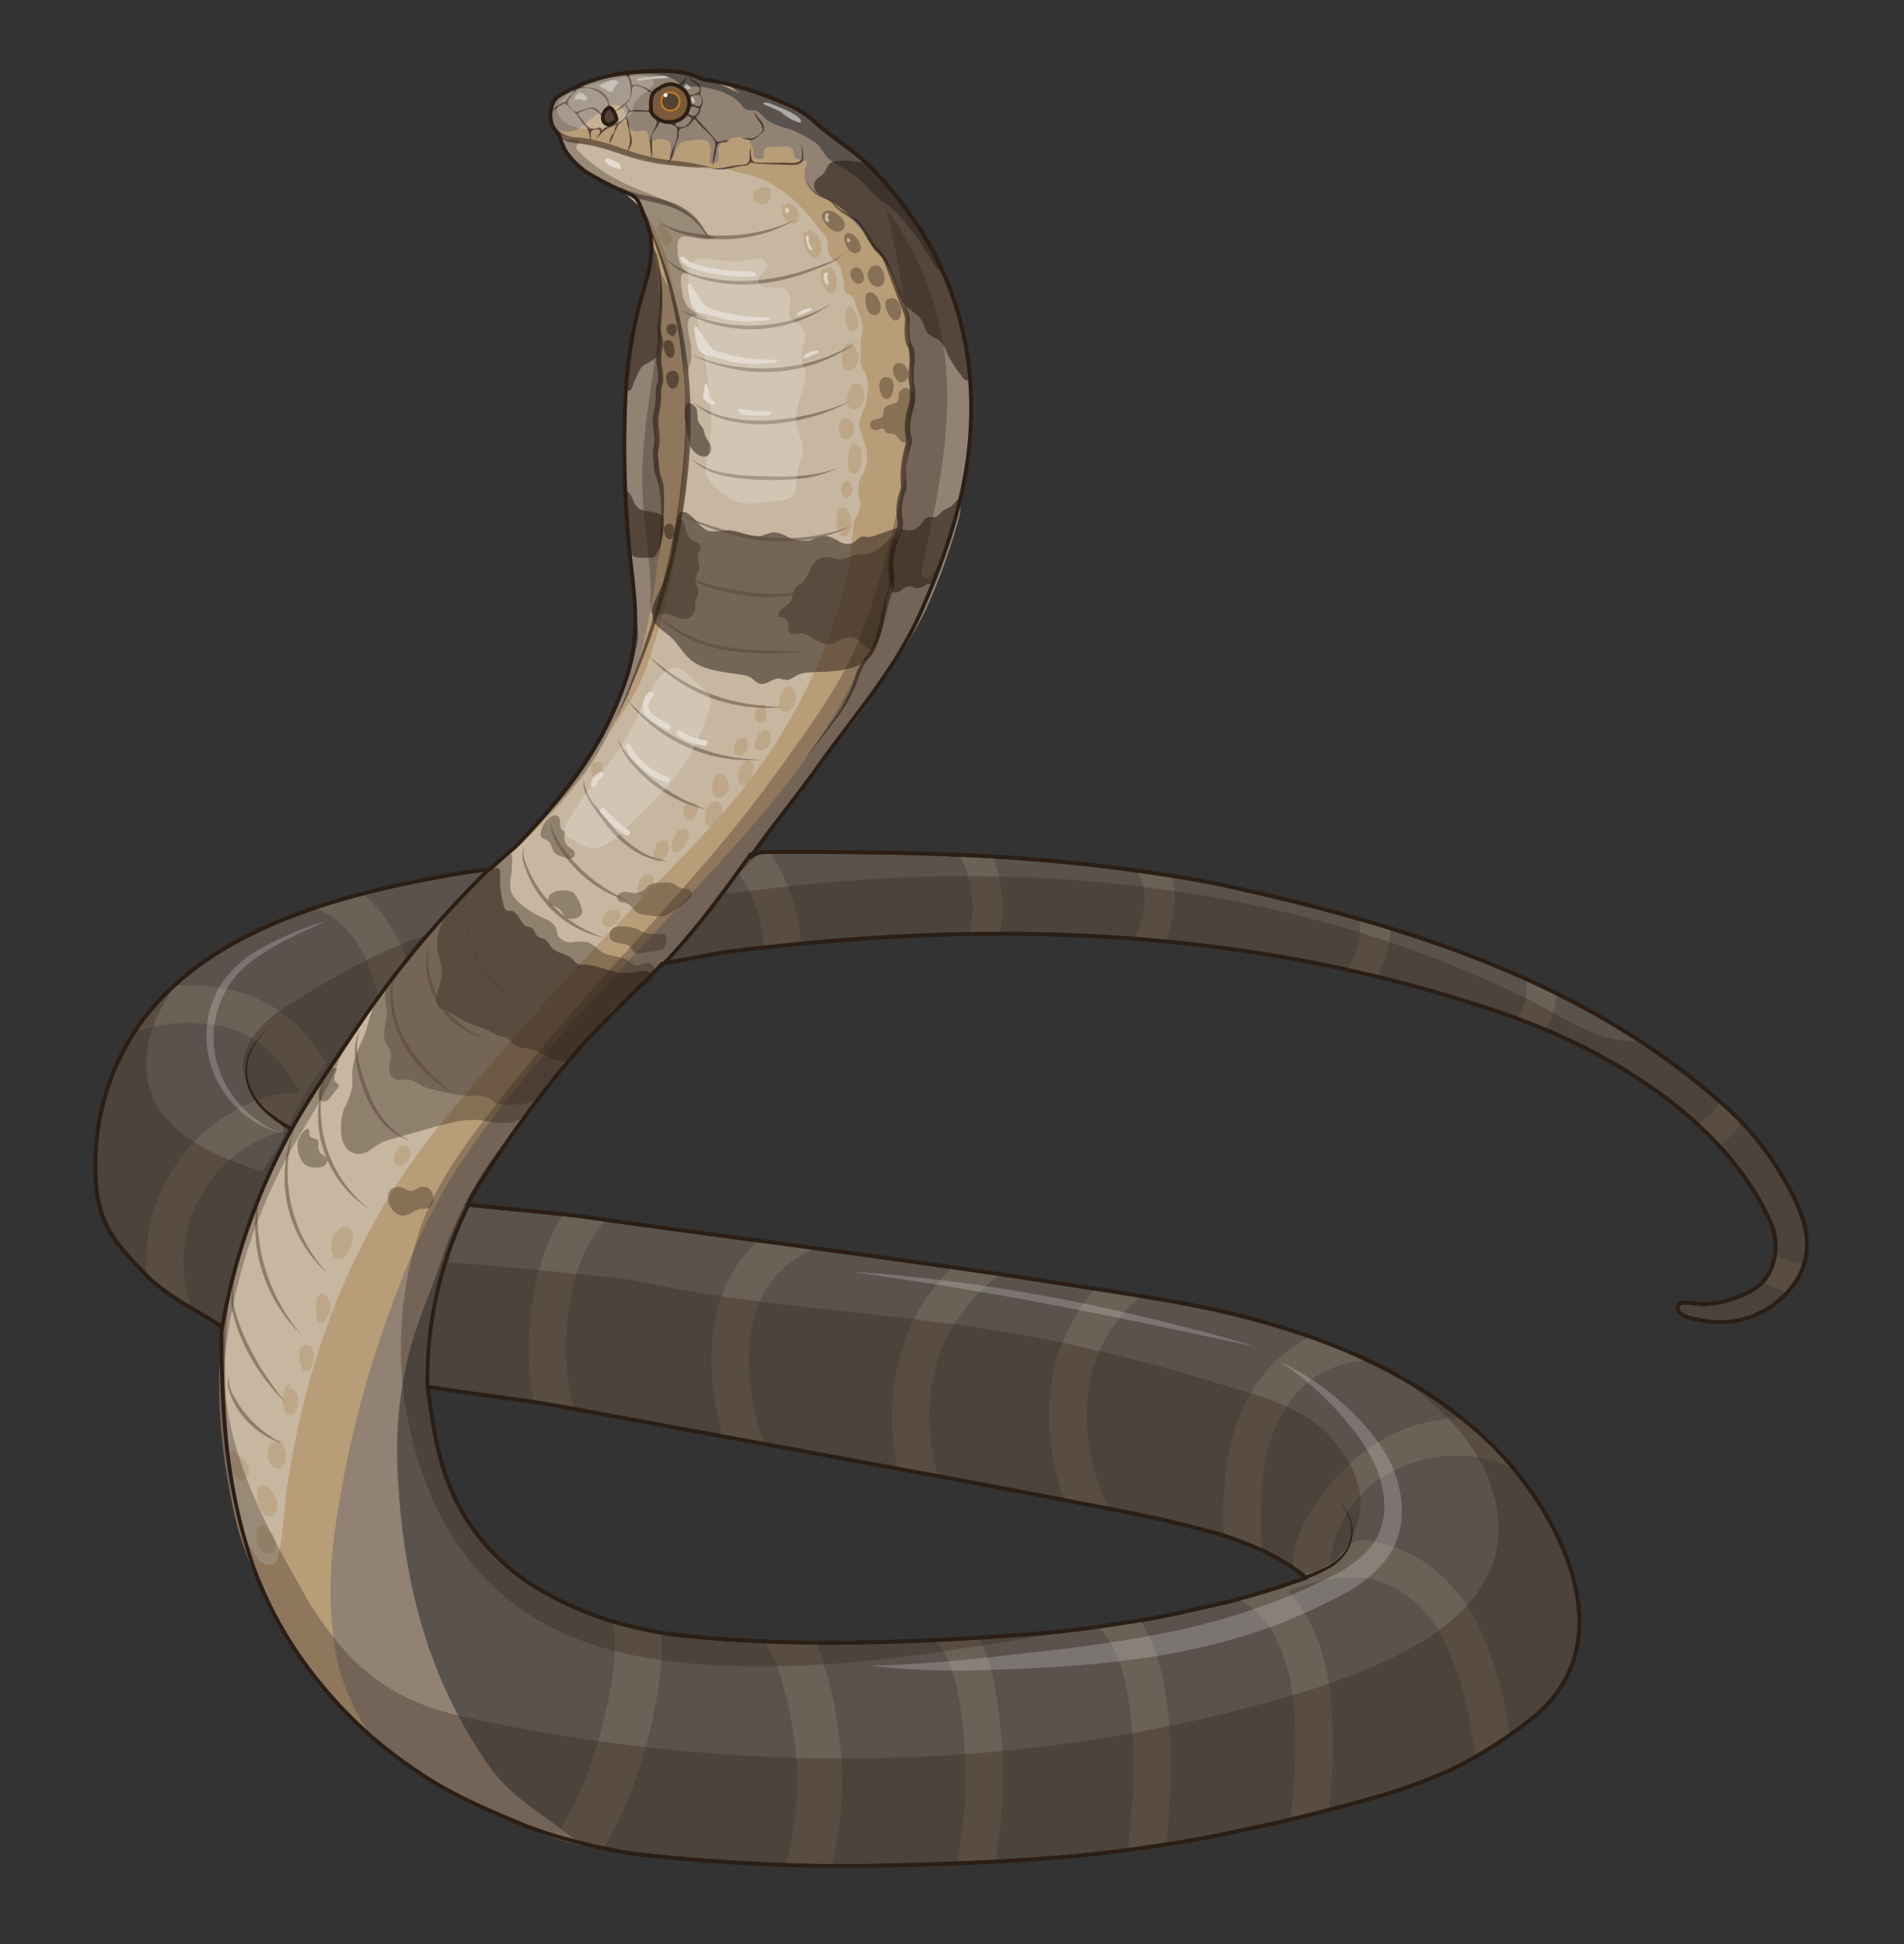 <svg xmlns="http://www.w3.org/2000/svg" width="253.911" height="259.198" viewBox="0 0 253.911 259.198"><rect x="0" y="0" width="253.911" height="259.198" fill="#333333" stroke="none"/><g id="main"><path d="M239.762,170.45q.186-.33.35-.677c2.152-4.594-.14-9.077-2.49-13.072a37.556,37.556,0,0,0-6.979-8.667c-18.486-16.937-42.5-24.468-66.515-29.8-4.447-.988-8.743-1.619-13.222-2.244-16.252-2.269-32.4-2.44-48.818-2.38a3.086,3.086,0,0,0-2.019.684c2.929-4.185,6.1-8,9.081-12.19,4.892-6.873,10.33-12.9,13.806-20.853,4.3-9.851,7.258-19.518,6.4-30.688-.831-10.793-5.48-20.216-13.027-28.055-2.456-2.551-5.515-4.186-8.027-6.58a12.337,12.337,0,0,0-3.606-2.122,44.675,44.675,0,0,0-9.1-2.917c-.608-.132-1.228-.171-1.827-.34s-1.106-.477-1.719-.627A13.291,13.291,0,0,0,88.9,9.459c-5.275-.066-9.784.563-14.378,3.346a2.4,2.4,0,0,0-.873,1.174,4.054,4.054,0,0,0-.019,2.663c.261.715.7.9.99,1.486a17.824,17.824,0,0,0,.673,1.777,9.607,9.607,0,0,0,2.745,2.941,47.271,47.271,0,0,0,5.857,3.015,2.751,2.751,0,0,1,.923.589,2.856,2.856,0,0,1,.558,1,21.936,21.936,0,0,1,1.4,3.927c.466,3.52-.807,6.535-1.659,9.878A63.243,63.243,0,0,0,83.427,52.81,140.744,140.744,0,0,0,83.83,72c.234,3.251.8,6.447.876,9.677a25.208,25.208,0,0,1-1.013,8.284c-2.92,9.062-8,15.605-14.494,22.487-.528.56-1.654,1.45-2.243,2s-1.035.919-1.594,1.428c-1.387.2-2.879.37-4.255.6-17.048,2.921-38.5,8.454-45.875,26.207a33.39,33.39,0,0,0-2.465,14.75c.345,5.763,2.691,8.45,6.6,12.459,2.782,2.852,6.614,4.659,9.947,6.82.069.045.183.074.238.11s0,.069,0,.092c-.092,11.057.622,21.735,4.3,32.17a52.909,52.909,0,0,0,8.678,15.17,57.861,57.861,0,0,0,12.9,11.773c4.37,3.081,9.564,5.295,14.593,7.37a59.314,59.314,0,0,0,7.583,2.346,59.78,59.78,0,0,0,7.658,1.509A260.008,260.008,0,0,0,112.09,248.8c.841.014,1.632.006,2.371-.006,9.167-.155,18.636-.46,27.618-1.225,5.053-.43,9.4-1.039,14.257-1.782s9.378-1.769,14.243-2.836c.919-.2,2.362-.565,3.4-.817s2.38-.616,3.367-.863,1.857-.47,2.733-.712,1.823-.485,2.58-.715,1.391-.363,2.021-.579a68.639,68.639,0,0,0,9.289-3.526,59.374,59.374,0,0,0,10.437-6.712c12.9-10.39,3.171-28.306-6.234-37.148-11.347-10.666-27.166-15.826-42.221-18.433-6.277-1.087-12.011-1.932-18.315-2.916-3.07-.479-5.515-.816-9-1.321-8.066-1.169-17.838-2.516-25.961-3.6s-15.722-2.095-23.459-3.186c-1.674-.236-2.588-.346-3.9-.494-2.136-.241-4.015-.417-5.97-.607-2.455-.238-4.581-.45-6.98-.71.306-.489.411-.866.723-1.373a142.914,142.914,0,0,1,14.124-19.416c1.163-1.34,2.842-3.021,4.405-4.626,1.154-1.185,3.251-3.229,4.564-4.543.743-.744,1.407-1.425,2.11-2.156.561-.105,1.119-.214,1.681-.318,1.9-.35,3.775-.709,5.683-1.045.218-.038.595-.131.81-.159,35.624-4.545,71.032-3.459,105.115,8.557,13.183,4.648,28.359,13.892,34.386,27.125a7.816,7.816,0,0,1,.059,6.869c-.921,1.923-2.734,2.868-4.717,3.574a14.368,14.368,0,0,1-4.186.8c-.555.029-3.075-.6-3.332.17-.444,1.33,1.8,1.714,2.5,1.853a13.148,13.148,0,0,0,4.589.267A12.148,12.148,0,0,0,239.762,170.45ZM75.322,187.621c13.815,2.549,34.059,6.278,46.208,8.532s18.254,3.423,28.084,5.337c5.441,1.06,7.6,1.668,12.242,2.839a40.6,40.6,0,0,1,4.867,1.7,29.28,29.28,0,0,1,7.491,4.327c.027.02-.076.024-.108.036-.965.346-2.258.79-3.161,1.088s-1.339.444-2.2.695-1.86.563-2.755.8-1.916.548-2.763.733c-4.288.934-7.574,1.787-12.085,2.477-4.037.617-7.581,1.193-12.263,1.575-8.086.66-16.386,1.117-25.183,1.246a192.488,192.488,0,0,1-23.5-1.018,51.593,51.593,0,0,1-5.395-.985,38.616,38.616,0,0,1-4.943-1.427,44.449,44.449,0,0,1-8.682-4.124,28.534,28.534,0,0,1-6.629-5.76,27.456,27.456,0,0,1-4.56-7.5c-1.7-4.145-2.378-8.8-2.943-13.278.653.068,1.383.208,2.017.3,2.6.4,5.336.766,7.887,1.115,1.794.246,3.552.5,5.234.748C73.192,187.234,74.346,187.441,75.322,187.621Z" fill="#59524d"/><path d="M239.762,170.45q.186-.33.35-.677c2.152-4.594-.14-9.077-2.49-13.072a37.556,37.556,0,0,0-6.979-8.667c-18.486-16.937-42.5-24.468-66.515-29.8-4.447-.988-8.743-1.619-13.222-2.244-16.252-2.269-32.4-2.44-48.818-2.38a3.086,3.086,0,0,0-2.019.684c2.929-4.185,6.1-8,9.081-12.19,4.892-6.873,10.33-12.9,13.806-20.853,4.3-9.851,7.258-19.518,6.4-30.688-.831-10.793-5.48-20.216-13.027-28.055-2.456-2.551-5.515-4.186-8.027-6.58a12.337,12.337,0,0,0-3.606-2.122,44.675,44.675,0,0,0-9.1-2.917c-.608-.132-1.228-.171-1.827-.34s-1.106-.477-1.719-.627A13.291,13.291,0,0,0,88.9,9.459c-5.275-.066-9.784.563-14.378,3.346a2.4,2.4,0,0,0-.873,1.174,4.054,4.054,0,0,0-.019,2.663c.261.715.7.9.99,1.486a17.824,17.824,0,0,0,.673,1.777,9.607,9.607,0,0,0,2.745,2.941,47.271,47.271,0,0,0,5.857,3.015,2.751,2.751,0,0,1,.923.589,2.856,2.856,0,0,1,.558,1,21.936,21.936,0,0,1,1.4,3.927c.466,3.52-.807,6.535-1.659,9.878A63.243,63.243,0,0,0,83.427,52.81,140.744,140.744,0,0,0,83.83,72c.234,3.251.8,6.447.876,9.677a25.208,25.208,0,0,1-1.013,8.284c-2.92,9.062-8,15.605-14.494,22.487-.528.56-1.654,1.45-2.243,2s-1.035.919-1.594,1.428c-1.387.2-2.879.37-4.255.6-17.048,2.921-38.5,8.454-45.875,26.207a33.39,33.39,0,0,0-2.465,14.75c.345,5.763,2.691,8.45,6.6,12.459,2.782,2.852,6.614,4.659,9.947,6.82.069.045.183.074.238.11s0,.069,0,.092c-.092,11.057.622,21.735,4.3,32.17a52.909,52.909,0,0,0,8.678,15.17,57.861,57.861,0,0,0,12.9,11.773c4.37,3.081,9.564,5.295,14.593,7.37a59.314,59.314,0,0,0,7.583,2.346,59.78,59.78,0,0,0,7.658,1.509A260.008,260.008,0,0,0,112.09,248.8c.841.014,1.632.006,2.371-.006,9.167-.155,18.636-.46,27.618-1.225,5.053-.43,9.4-1.039,14.257-1.782s9.378-1.769,14.243-2.836c.919-.2,2.362-.565,3.4-.817s2.38-.616,3.367-.863,1.857-.47,2.733-.712,1.823-.485,2.58-.715,1.391-.363,2.021-.579a68.639,68.639,0,0,0,9.289-3.526,59.374,59.374,0,0,0,10.437-6.712c12.9-10.39,3.171-28.306-6.234-37.148-11.347-10.666-27.166-15.826-42.221-18.433-6.277-1.087-12.011-1.932-18.315-2.916-3.07-.479-5.515-.816-9-1.321-8.066-1.169-17.838-2.516-25.961-3.6s-15.722-2.095-23.459-3.186c-1.674-.236-2.588-.346-3.9-.494-2.136-.241-4.015-.417-5.97-.607-2.455-.238-4.581-.45-6.98-.71.306-.489.411-.866.723-1.373a142.914,142.914,0,0,1,14.124-19.416c1.163-1.34,2.842-3.021,4.405-4.626,1.154-1.185,3.251-3.229,4.564-4.543.743-.744,1.407-1.425,2.11-2.156.561-.105,1.119-.214,1.681-.318,1.9-.35,3.775-.709,5.683-1.045.218-.038.595-.131.81-.159,35.624-4.545,71.032-3.459,105.115,8.557,13.183,4.648,28.359,13.892,34.386,27.125a7.816,7.816,0,0,1,.059,6.869c-.921,1.923-2.734,2.868-4.717,3.574a14.368,14.368,0,0,1-4.186.8c-.555.029-3.075-.6-3.332.17-.444,1.33,1.8,1.714,2.5,1.853a13.148,13.148,0,0,0,4.589.267A12.148,12.148,0,0,0,239.762,170.45ZM75.322,187.621c13.815,2.549,34.059,6.278,46.208,8.532s18.254,3.423,28.084,5.337c5.441,1.06,7.6,1.668,12.242,2.839a40.6,40.6,0,0,1,4.867,1.7,29.28,29.28,0,0,1,7.491,4.327c.027.02-.076.024-.108.036-.965.346-2.258.79-3.161,1.088s-1.339.444-2.2.695-1.86.563-2.755.8-1.916.548-2.763.733c-4.288.934-7.574,1.787-12.085,2.477-4.037.617-7.581,1.193-12.263,1.575-8.086.66-16.386,1.117-25.183,1.246a192.488,192.488,0,0,1-23.5-1.018,51.593,51.593,0,0,1-5.395-.985,38.616,38.616,0,0,1-4.943-1.427,44.449,44.449,0,0,1-8.682-4.124,28.534,28.534,0,0,1-6.629-5.76,27.456,27.456,0,0,1-4.56-7.5c-1.7-4.145-2.378-8.8-2.943-13.278.653.068,1.383.208,2.017.3,2.6.4,5.336.766,7.887,1.115,1.794.246,3.552.5,5.234.748C73.192,187.234,74.346,187.441,75.322,187.621Z" fill="none" stroke="#2b1e15" stroke-linecap="round" stroke-linejoin="round" stroke-width="0.5"/><path d="M96.712,11.081a5.6,5.6,0,0,0-1.245-.239c-.291-.081-.252-.019-.481-.077,1.272.567,2.515,1.149,3.765,1.733C98.081,12.058,97.4,11.45,96.712,11.081Z" fill="#b89d79"/><path d="M129.265,51.948a42.274,42.274,0,0,0-2.418-13.078,7.745,7.745,0,0,0-.9-2.117c-.364-.461-.853-.8-1.211-1.3-1-1.385-1.8-2.9-2.826-4.268q-1.092-1.457-2.309-2.813a15.452,15.452,0,0,0-2.311-1.774,18.6,18.6,0,0,1-1.843-1.849,13.7,13.7,0,0,0-3-2.342,8.434,8.434,0,0,1-2.135-1.445c-.451-.494-.74-1.121-1.207-1.6a5.78,5.78,0,0,0-1.306-.916,15.29,15.29,0,0,0-2.608-1.278,8.519,8.519,0,0,1-2.94-1.193c-.513-.44-.9-1.093-1.56-1.249-.424-.1-.9.028-1.286-.18a2.146,2.146,0,0,1-.588-.622c-1.31-1.67-4.8-2.532-6.813-2.366a2.035,2.035,0,0,1-.755-.016A2.41,2.41,0,0,1,90.478,11c-2.11-1.751-6.327-1.065-8.795-.739a3.362,3.362,0,0,1-1.358-.1,18.194,18.194,0,0,0-5.819,2.625,2.566,2.566,0,0,0-.873,1.174,4.085,4.085,0,0,0-.007,2.715c.277.71.7.857.992,1.442s.323,1.221.661,1.781a9.255,9.255,0,0,0,2.749,2.95,43.819,43.819,0,0,0,5.863,3,2.8,2.8,0,0,1,.926.587,2.964,2.964,0,0,1,.554,1.006,28.052,28.052,0,0,1,1.442,3.936A12.567,12.567,0,0,1,87,34.442c-.088,2.739-1.507,5-2.163,7.662a50.841,50.841,0,0,0-1.3,8.273c-.778,10.437-.008,20.655,1.071,31.053.133,1.276.647,2.619.454,3.909a38.037,38.037,0,0,1-1.8,6.342c-2.36,7.134-6.353,12.736-11.434,18.225-.851.919-1.7,1.725-2.632,2.657-.595.594-1.694,1.483-2.3,2.054A84.034,84.034,0,0,0,56.935,125.6c-1.33,1.785-2.565,3.254-3.929,5.088s-2.727,3.727-4.072,5.737c-4.322,6.46-8.442,13.166-12.169,20.053-.977,1.806-2,3.655-2.976,5.491a12.833,12.833,0,0,0-1.332,3.858c-.265,1.435-.924,2.977-1.266,4.43a60.14,60.14,0,0,0-1.953,12.889,74.929,74.929,0,0,0,1.552,16.459,50.736,50.736,0,0,0,2.966,9.663,61.832,61.832,0,0,0,8.718,15.086,60.1,60.1,0,0,0,12.9,11.74c4.411,3.054,9.577,5.268,14.666,7.4a32.989,32.989,0,0,0,7.362,2.49c-4.1-3.721-8.944-5.859-12.236-10.6-8.314-11.974-11.463-24.834-12.149-39.325a54.022,54.022,0,0,1,1.24-14.415c1.056-4.867,3.256-9.445,4.832-14.243a49.788,49.788,0,0,1,6.893-13.331c1.635-2.3,3.574-4.222,5.241-6.52,1.881-2.594,3.72-4.975,5.884-7.486,1.339-1.554,2.817-2.965,4.426-4.644,1.169-1.22,3.343-3.26,4.563-4.534,4.36-4.553,8.324-9.336,12.115-14.173s7.167-9.657,10.878-14.462c2.333-3.02,4.833-5.859,6.951-9.013.685-1.02,1.18-2.268,1.881-3.184s1.344-1.629,1.933-2.533a55.72,55.72,0,0,0,3.544-6.082A83.677,83.677,0,0,0,127.88,69.1c.338-1.115.133-2.288.4-3.405a25.523,25.523,0,0,0,.57-3.474c.27-2.636.444-5.284.451-7.934Q129.308,53.115,129.265,51.948Z" fill="#918274"/><path d="M42.864,224.884c1.118,1.16,2.228,2.272,3.439,3.346a22.622,22.622,0,0,1,3.389,3.466,28.068,28.068,0,0,1-4.859-10.953,47.427,47.427,0,0,1-.707-10.728,70.928,70.928,0,0,1,.993-8.96,141.989,141.989,0,0,1,6.037-23.968c2.762-7.956,5.843-15.474,10.684-22.622,6.8-10.042,14.918-18.611,23.278-27.765,10.224-11.2,21.44-21.844,28.51-35.649.289-.563.416-1.105.732-1.663s.8-1,1.143-1.579a26.068,26.068,0,0,0,3.134-10.028c.156-1.075.264-2.005.422-3.2s.347-2.614.5-3.932c.285-2.449.524-4.908.773-7.429s.519-5.244.759-7.793a45.319,45.319,0,0,0,.23-7.563c-.019-.257-.057-.51-.1-.771-.309-1.8.2-3.512-.268-5.333a27.9,27.9,0,0,0-6.636-11.715c-.645-.724-1.393-1.393-2.007-2.011a6.456,6.456,0,0,0-1.869-1.5,10.259,10.259,0,0,1-1.685-.583,3.878,3.878,0,0,1-1.357-1.815,3.047,3.047,0,0,1-.077-1.4c.039-.4.261-.643.283-.9.087-1.033-.569-.045-.871-.092s.034-.44-.136-.483c-.376-.1-.606-.185-.693-.551s.041-.459-.181-.79a1.333,1.333,0,0,0-1.151-.39c-.452,0-1.147.034-1.595.015a1.166,1.166,0,0,0-1.083.463c-.14.307-.01.378-.016.6s-.033.413-.178.512-.136.063-.3.077a1.557,1.557,0,0,1-.622-.086c-.153-.071-.138.016-.252-.176s-.01-.631-.08-.907a2.676,2.676,0,0,0-.249-.678c-.165-.352-.239-.856-.883-.994a3.449,3.449,0,0,0-2.192.292c-.7.359-1.331.456-1.3,1.413a6.859,6.859,0,0,1-.045,1.157c-.049.267,0,.154-.114.351s-.537.205-.7.191-.213-.04-.271-.111-.031-.1-.027-.168c.069-1.163.5-2.85-1.144-2.87a13.029,13.029,0,0,0-2.256.253c-.809.131-1.158,1.166-1.475,1.869a.588.588,0,0,1-.207.256.212.212,0,0,1-.277-.059.2.2,0,0,1-.014-.159c.1-.627.327-1.5-.168-1.951A1.924,1.924,0,0,0,87.29,18.7c-.425.177-.3.372-.363.661a.952.952,0,0,1-.386-.725,3.234,3.234,0,0,0-.184-.936c-.087-.2-.016-.126-.135-.225s-.038-.056-.285-.1-.694.175-1.056.152c-.943-.06-1.033-.823-1.217-1.721s-.639-1.781-1.732-1.849a2.188,2.188,0,0,0-1.27.51c-1.005.668-1.98,1.5-2.9,2.245a3.115,3.115,0,0,1-2.771.773c-.124-.017-.267-.1-.384.04s-.043.353.058.512a19.891,19.891,0,0,0,2.278,3.371,10.174,10.174,0,0,0,3.231,2.08c1.111.476,2.016.583,3.077,1.014a2.443,2.443,0,0,1,.8.431,3.63,3.63,0,0,1,.71.9,11.2,11.2,0,0,1,1.862,3.827c.251,1.49.517,3,.742,4.524a84,84,0,0,1,.81,11.148c.023,1.583-.013,3.132,0,4.736a22.316,22.316,0,0,1-.093,2.7c-.1.985-.392,2.063-.489,3.138a45.33,45.33,0,0,0,.34,6.425A79.52,79.52,0,0,1,83.94,92.224c-.6,1.816-1.683,3.144-2.558,4.956a35.25,35.25,0,0,1-3.2,5.521,79.923,79.923,0,0,1-8.986,9.866c-.574.557-1.688,1.488-2.3,2.056a82,82,0,0,0-9.963,10.98c-1.329,1.784-2.567,3.255-3.928,5.088s-2.731,3.727-4.073,5.737c-4.31,6.461-8.463,13.162-12.157,20.052-.969,1.807-2.092,3.64-2.955,5.487a21.8,21.8,0,0,0-1.963,10.154c.058,3.691-.871,7.128-1.087,10.9-.433,7.535-.95,15.16,1.506,22.482,3.627,10.813,10.118,18.87,17.958,26.934" fill="#b89d79"/><path d="M114.765,45.977c0-.086,0-.172,0-.259a7.7,7.7,0,0,1,.22-1.214c.261-1.439-.394-2.491-.855-3.779a3.386,3.386,0,0,0-.372-1.066c-.309-.394-.905-.429-1.116-.94a1.5,1.5,0,0,1-.086-.453,9.291,9.291,0,0,0-.451-2.532c-.323-.846-.858-.943-1.377-1.581-.471-.581-.283-1.355-.4-2.035-.125-.728-.628-.986-1.053-1.572a24.994,24.994,0,0,0-2.927-3.405,14.619,14.619,0,0,0-7.71-4.113c-.629-.1-1.166-.392-1.735-.5a21.715,21.715,0,0,0-3.71-.078A46.464,46.464,0,0,1,85.9,21.213c-2.077-.383-4.027-1.237-6.086-1.689-.857-.188-1.727-.313-2.593-.454a14.319,14.319,0,0,0-2.389-.44c-.117.28.093.581.29.812a21.667,21.667,0,0,0,4.018,3.948c1.049.721,2.215,1.251,3.318,1.885,3.413,1.959,5.512,5.781,6.479,9.5a87.59,87.59,0,0,1,1.921,10.381,90.117,90.117,0,0,1-.171,25.913,101.617,101.617,0,0,1-4.4,17.658,26.871,26.871,0,0,1-3.76,7.05c-1.612,2.322-2.762,4.951-4.479,7.3a69.908,69.908,0,0,1-8.826,9.7c-1.9,1.765-4.142,3.257-5.968,5.02s-3.491,3.534-5.095,5.419c-1.184,1.391-2.258,2.934-3.3,4.333s-2.243,2.452-3.253,3.787c-2.629,3.479-4.576,7.22-7.126,10.773a108.081,108.081,0,0,0-7.138,11.139A30.371,30.371,0,0,0,34.68,159.9c-.658,2.385-1.784,4.327-2.563,6.793a41.5,41.5,0,0,0-1.724,7.9c-.7,6.483-.328,12.671.113,19.31.319,4.8.838,9.855,3.882,13.885a1.807,1.807,0,0,0,1.988.8c.642-.295.659-.829.78-1.369.69-3.083.677-6.08,1.166-9.237,2.913-18.837,9.437-35,21.673-49.642,8.77-10.494,17.478-20.216,26.945-29.939,6.7-6.885,12.882-13.02,17.9-21.592q.567-.969,1.109-1.955a69.808,69.808,0,0,0,5.92-14.044,53.9,53.9,0,0,0,1.634-7.5,35.707,35.707,0,0,1,.4-3.809c.121-.47.428-.709.617-1.138a3.373,3.373,0,0,0,.121-1.791,5.476,5.476,0,0,1-.063-2.356,12.279,12.279,0,0,1,.72-1.437,5.24,5.24,0,0,0,.1-3.44c-.232-.953-.937-2.048-.813-3.044a16.981,16.981,0,0,1,.751-2.045,14.886,14.886,0,0,0,.381-2.026,4.594,4.594,0,0,0-.517-2.86,3.859,3.859,0,0,1-.34-.6,2.346,2.346,0,0,1-.1-.864C114.769,47.264,114.759,46.617,114.765,45.977Z" fill="#c7b7a1"/><g opacity="0.6"><path d="M110.187,38.731a.868.868,0,0,0,.766.383.854.854,0,0,0,.549-.641c.267-.85.095-3.08-1.259-2.792C108.78,35.993,109.583,38.026,110.187,38.731Z" fill="#b89d79"/><path d="M112.971,41.01a.793.793,0,0,0-.183.5,3.006,3.006,0,0,0,.332,2.291.817.817,0,0,0,.648.342c.389-.025.634-.44.7-.823C114.562,42.823,113.762,40.263,112.971,41.01Z" fill="#b89d79"/><path d="M112.308,48.348a1.594,1.594,0,0,0,.329.754.841.841,0,0,0,.736.3.933.933,0,0,0,.356-.146,1.817,1.817,0,0,0,.75-1.8c-.095-.576-.732-1.809-1.447-1.574C112.266,46.134,112.19,47.737,112.308,48.348Z" fill="#b89d79"/><path d="M113.024,52.819a1.721,1.721,0,0,0,.153,1.433,1.038,1.038,0,0,0,1.266.179,1.654,1.654,0,0,0,.757-1.112c.144-.656-.023-1.982-.822-2.2C113.443,50.872,113.145,52.174,113.024,52.819Z" fill="#b89d79"/><path d="M113.089,62.2c.037.379.159.818.516.949a.717.717,0,0,0,.686-.155,1.516,1.516,0,0,0,.4-.609c.283-.709.546-2.872-.543-3.153C112.973,58.927,113.027,61.553,113.089,62.2Z" fill="#b89d79"/><path d="M111.572,68.941a5.413,5.413,0,0,0,.151,1.72,1.134,1.134,0,0,0,.5.79.789.789,0,0,0,.815-.13,1.483,1.483,0,0,0,.451-.729,2.892,2.892,0,0,0-.5-2.627C112.25,67.193,111.635,68.094,111.572,68.941Z" fill="#b89d79"/><path d="M104.256,92.376a3.5,3.5,0,0,0-.338,1.368,1.221,1.221,0,0,0,.338,1.015.93.93,0,0,0,1.037.02,1.838,1.838,0,0,0,.679-.849C106.638,92.45,105.269,90.257,104.256,92.376Z" fill="#b89d79"/><path d="M100.64,99.289a.724.724,0,0,0,.072.591.654.654,0,0,0,.5.2,1.635,1.635,0,0,0,1.454-.828c.312-.567.263-2.04-.671-1.956C101.269,97.362,100.755,98.7,100.64,99.289Z" fill="#b89d79"/><path d="M102.025,94.009a.838.838,0,0,0-1.028.234,1.643,1.643,0,0,0-.319,1.078,1.446,1.446,0,0,0,.188.785.7.7,0,0,0,.693.335.927.927,0,0,0,.6-.755,2.866,2.866,0,0,0-.08-1.615c-.018-.052-.01-.121-.058-.149s-.052.1-.019.052" fill="#b89d79"/><path d="M98.413,103.444a1.638,1.638,0,0,0,.107.859.714.714,0,0,0,.7.427.973.973,0,0,0,.607-.484c.364-.549,1.172-2.234.328-2.738C99.133,100.9,98.472,102.764,98.413,103.444Z" fill="#b89d79"/><path d="M78.8,102.764c0,.362.165.807.5.866a.42.42,0,0,0,.072.006c.316,0,.52-.321.661-.6.3-.605.615-1.292-.293-1.44C78.954,101.464,78.79,102.105,78.8,102.764Z" fill="#b89d79"/><path d="M94.422,107.522a4.251,4.251,0,0,0-.428,1.688,1.069,1.069,0,0,0,.164.719.8.8,0,0,0,.889.191,1.742,1.742,0,0,0,.735-.617,2.553,2.553,0,0,0,.558-1.286,1.387,1.387,0,0,0-.52-1.253C95.36,106.64,94.636,107.088,94.422,107.522Z" fill="#b89d79"/><path d="M90.079,111.2a3.357,3.357,0,0,0-.53,1.714.812.812,0,0,0,.09.46.593.593,0,0,0,.564.239,1.212,1.212,0,0,0,.581-.263,2.673,2.673,0,0,0,1.05-1.962,1.128,1.128,0,0,0-.109-.621C91.323,110.047,90.364,110.751,90.079,111.2Z" fill="#b89d79"/><path d="M85.573,116.947a2.649,2.649,0,0,0-.447,1.069c-.109.453-.152,1.029.235,1.288a.789.789,0,0,0,.788,0,1.848,1.848,0,0,0,.595-.563,2.129,2.129,0,0,0,.5-1.2A.919.919,0,0,0,85.573,116.947Z" fill="#b89d79"/><path d="M80.719,123.5a.785.785,0,0,0,.716.042c.99-.388,2.122-1.953.5-2.24C80.841,121.105,79.637,122.764,80.719,123.5Z" fill="#b89d79"/><path d="M88.131,112.232a.487.487,0,0,0-.5.148,1.212,1.212,0,0,0-.251.484,5.057,5.057,0,0,0-.2.919,1.571,1.571,0,0,0,.046.738.666.666,0,0,0,.543.45.846.846,0,0,0,.578-.255,2.5,2.5,0,0,0,.831-1.567,1.131,1.131,0,0,0-.207-.9.554.554,0,0,0-.826-.019" fill="#b89d79"/><path d="M92.462,106.916a1.241,1.241,0,0,0-1.2.644,1.382,1.382,0,0,0,.073,1.373.83.83,0,0,0,.911.412,1.081,1.081,0,0,0,.528-.6,2.08,2.08,0,0,0,.286-1.06.8.8,0,0,0-.674-.763" fill="#b89d79"/><path d="M95.02,105.555a.955.955,0,0,0,.537.795.82.82,0,0,0,.45-.011A1.656,1.656,0,0,0,97.1,105.4c.312-.745-.054-2.062-1-2.158C94.988,103.125,94.883,104.8,95.02,105.555Z" fill="#b89d79"/><path d="M98.955,98.4a.8.8,0,0,0-.808.407,2.226,2.226,0,0,0-.251.925,1.206,1.206,0,0,0,.059.7.791.791,0,0,0,1.07.236,1.524,1.524,0,0,0,.65-1,1.5,1.5,0,0,0,.012-.788.763.763,0,0,0-.54-.536" fill="#b89d79"/><path d="M112.676,64.188c-.663.389-.787,1.893.056,2.095,1.413.337,1.089-2.6.016-2.132A.61.61,0,0,0,112.676,64.188Z" fill="#b89d79"/><path d="M112.114,56.246a1.8,1.8,0,0,0-.265,1.248,1.23,1.23,0,0,0,.445.882.933.933,0,0,0,.939.039,1.314,1.314,0,0,0,.615-.741C114.229,56.591,113.063,54.9,112.114,56.246Z" fill="#b89d79"/><path d="M107.23,30.911a3.836,3.836,0,0,0,.587,2.884,1.112,1.112,0,0,0,.956.594c.434-.055.685-.528.754-.96a2.725,2.725,0,0,0-1.584-2.854C108.259,30.708,107.178,30.931,107.23,30.911Z" fill="#b89d79"/><path d="M104.95,27.358a.471.471,0,0,0-.608.256,1.143,1.143,0,0,0-.021.727,2.09,2.09,0,0,0,.686,1.249,1.019,1.019,0,0,0,1.325-.028,1.106,1.106,0,0,0,.242-.818,1.869,1.869,0,0,0-1.032-1.541.935.935,0,0,0-.8-.059l.214.2" fill="#b89d79"/><path d="M101.085,27.059a1.175,1.175,0,0,0,.993.1.89.89,0,0,0,.329-.213,1.65,1.65,0,0,0,.361-.929C103.124,23.592,98.855,25.725,101.085,27.059Z" fill="#b89d79"/><path d="M88.337,32.34a.867.867,0,0,0,.311.322.648.648,0,0,0,.839-.423,1.359,1.359,0,0,0-.155-1.027c-.19-.373-.94-1.574-1.407-1.256C87.354,30.344,88.086,31.949,88.337,32.34Z" fill="#b89d79"/><path d="M54.119,152.9a.525.525,0,0,0-.69-.1,1.52,1.52,0,0,0-.492.583,2.737,2.737,0,0,0-.432,1.039.937.937,0,0,0,.448.963c.483.228,1.03-.161,1.369-.574a1.855,1.855,0,0,0,.5-1.111.824.824,0,0,0-.718-.859" fill="#b89d79"/><path d="M44.511,164.84a3.388,3.388,0,0,0-.257,2.136,1.172,1.172,0,0,0,.835.92,1.309,1.309,0,0,0,1.145-.621,3.982,3.982,0,0,0,.8-1.942,2.17,2.17,0,0,0-.133-1.176C46.268,162.781,44.894,163.919,44.511,164.84Z" fill="#b89d79"/><path d="M42.9,172.551c-.376-.064-.6.4-.67.777a7.255,7.255,0,0,0-.041,2.245.9.9,0,0,0,.366.718c.379.2.8-.178,1.023-.543a2.933,2.933,0,0,0,.475-1.921,1.675,1.675,0,0,0-1.256-1.416" fill="#b89d79"/><path d="M38.844,184.7a.43.43,0,0,0-.584,0,1.109,1.109,0,0,0-.307.559,6.435,6.435,0,0,0-.262,1.618A2.1,2.1,0,0,0,38,188.212a.916.916,0,0,0,1.228.264,1.208,1.208,0,0,0,.353-.575,2.834,2.834,0,0,0,.118-1.7,1.579,1.579,0,0,0-1.181-1.144" fill="#b89d79"/><path d="M35,201.636a1.191,1.191,0,0,0,1.188.523,1,1,0,0,0,.491-.4,2.242,2.242,0,0,0-.037-2.32c-.563-1-1.71-2.367-2.246-.792A3.3,3.3,0,0,0,35,201.636Z" fill="#b89d79"/><path d="M34.865,203.525a.33.33,0,0,0-.439.1.926.926,0,0,0-.14.475,4.989,4.989,0,0,0,.026,1.609,1.961,1.961,0,0,0,.881,1.3,1.13,1.13,0,0,0,1.1.04,1.178,1.178,0,0,0,.52-.846,2.287,2.287,0,0,0-.5-1.687A6.816,6.816,0,0,0,35,203.289" fill="#b89d79"/><path d="M31.276,193.352c-.312-.115-.543.3-.6.629a3.4,3.4,0,0,0,.662,2.9,1.027,1.027,0,0,0,1.837-.854,2.162,2.162,0,0,0-.773-1.54c-.428-.353-1.035-.6-1.164-1.135" fill="#b89d79"/><path d="M37.016,192.316a.916.916,0,0,0-1.094.417,2.041,2.041,0,0,0-.21,1.24,2.365,2.365,0,0,0,.441,1.322,1.112,1.112,0,0,0,1.259.382,1.319,1.319,0,0,0,.659-.987A2.765,2.765,0,0,0,36.89,191.9l.139.387" fill="#b89d79"/><path d="M41.254,179.441a.87.87,0,0,0-1.144.229,1.423,1.423,0,0,0-.2.714,4.374,4.374,0,0,0,.283,1.878.9.9,0,0,0,.519.6.666.666,0,0,0,.669-.279,1.968,1.968,0,0,0,.291-.707,4.181,4.181,0,0,0,.2-1.372,1.408,1.408,0,0,0-.668-1.156" fill="#b89d79"/></g></g><g id="Layer_7" data-name="Layer 7"><g opacity="0.6"><path d="M124.045,32.2q-.677-1.161-1.431-2.273c-1.274-1.878-2.907-3.5-4.293-5.338a7.95,7.95,0,0,0-2.91-2.732,7.939,7.939,0,0,0-3.541-.387,2.032,2.032,0,0,0-1.151.285c-.444.332-.541.96-.9,1.385s-.95.632-1.177,1.131a1.339,1.339,0,0,0,.351,1.42,4.95,4.95,0,0,0,1.3.843,16.9,16.9,0,0,1,4.449,3.573c.941,1.033,1.21,2.532,2.246,3.486,1.409,1.3,1.992,3.085,2.627,4.834a6.612,6.612,0,0,0,1.159,2.306c.6.668,1.513,1.055,2.019,1.8.4.59.465,1.377.95,1.9.436.467,1.121.618,1.605,1.036a5.092,5.092,0,0,1,1.061,1.879,21.685,21.685,0,0,0,1.945,2.94,1.022,1.022,0,0,0,.464.412.488.488,0,0,0,.567-.148.733.733,0,0,0,.082-.415,30.78,30.78,0,0,0-.751-4.732,45.413,45.413,0,0,0-1.244-4.876A35.226,35.226,0,0,0,124.045,32.2Z" fill="#2b1e15"/><path d="M87.95,42.652c-.068,1.4.259,2.828-.144,4.216-.372,1.286-1.09,1.253-2.063,1.91a1.3,1.3,0,0,0-.383.492,16.306,16.306,0,0,0-1.039,2.355.755.755,0,0,1-.3.454c-.32.168-.678-.216-.717-.576a18.334,18.334,0,0,1,.225-3.039c.326-5.641,3.624-10.749,3.309-16.42a10.842,10.842,0,0,0,.728,1.843,14.116,14.116,0,0,1,.423,1.905,17.544,17.544,0,0,1,.064,5.99A5.705,5.705,0,0,0,87.95,42.652Z" fill="#2b1e15"/><path d="M118.839,78.262c-.011.391.07.748.64.747a1.6,1.6,0,0,0,.9-.448,1.417,1.417,0,0,1,1.179-.39c.19.053.354.179.544.234a1.456,1.456,0,0,0,1.057-.248,2.986,2.986,0,0,1,.555-.3c.164-.039.453.093.565.049.571-.223.645-.83.723-1.361.251-1.712,1.257-3.254,1.781-4.9q.434-1.356.747-2.744c.143-.633.607-1.794.335-2.4-.466.288-.645.766-1.108,1.05a9.268,9.268,0,0,0-1.047.585c-.334.27-.578.687-.992.8-.325.087-.68-.04-1,.053-.479.138-.694.675-1.016,1.056a1.954,1.954,0,0,1-2.088.567.544.544,0,0,0-.378-.049.466.466,0,0,0-.208.233,15.384,15.384,0,0,0-.972,2.492,7.94,7.94,0,0,0-.316,2.953c.021.462.116.927.135,1.385C118.881,77.808,118.845,78.04,118.839,78.262Z" fill="#2b1e15"/><path d="M87.368,74.168A8.132,8.132,0,0,0,88.5,69.33a.852.852,0,0,0-.173-.573c-.606-.631-2.4-.411-3.184-.994-.751-.561-.749-1.67-1.447-2.27a10.413,10.413,0,0,0-.248,3.992c.083,1.261.071,3.092.679,4.218a1.239,1.239,0,0,0,.5.549,1.573,1.573,0,0,0,.69.107l1.454,0a.969.969,0,0,0,.475-.08A.383.383,0,0,0,87.368,74.168Z" fill="#2b1e15"/></g><g opacity="0.7"><path d="M87.88,79.192c-.255.83-.472,1.684-.765,2.5a1.181,1.181,0,0,0-.1.658c.277,1.157,1.564,1.824,2.38,2.544.914.806,1.481,1.888,2.34,2.742,1.857,1.847,4.764,1.917,7.344,2.368a2.973,2.973,0,0,1,.936.28c.474.259.822.758,1.349.877.864.2,1.636-.723,2.522-.687a7.973,7.973,0,0,0,1.181.184,3.38,3.38,0,0,0,1.152-.605,4.142,4.142,0,0,1,1.742-.384c2.372-.17,4.94-.019,7.057-1.259,1.121-.657,2-2.733,2.455-4a35.046,35.046,0,0,0,.783-4.362,8.693,8.693,0,0,1,.481-1.809,3.68,3.68,0,0,0,.5-1.024c.147-.845-.327-1.657-.264-2.507.011-.15.95-4.427.64-4.32l-2.958,1.026a2.365,2.365,0,0,1-.94.187,4.411,4.411,0,0,0-.643-.079c-.563.038-.9.647-1.409.891a2.075,2.075,0,0,1-1.823-.26,4.168,4.168,0,0,0-1.76-.7,7.964,7.964,0,0,0-2.056.589,4.987,4.987,0,0,1-3.189-.577,3.594,3.594,0,0,0-1.758-.488,9.914,9.914,0,0,0-1.422.43c-1.529.379-3.047-.743-4.622-.719a9.367,9.367,0,0,1-2.383.128c-.923-.23-1.52-1.087-2.186-1.766-.712-.725-1.808-1.368-2.128-.064-.277,1.132-.276,2.373-.5,3.526a35.743,35.743,0,0,1-1.644,5.757C88.076,78.574,87.975,78.881,87.88,79.192Z" fill="#2b1e15" opacity="0.75"/><path d="M57.427,123.856a35.62,35.62,0,0,0-5.087,6.531c-.64,1.067-1.635,1.756-2.142,2.923a19.49,19.49,0,0,0-1.138,3.22c-.54,2.269-2.075,4.31-2.106,6.679a15.444,15.444,0,0,1,0,1.813,12.449,12.449,0,0,1-1.042,2.762c-.7,1.792-.93,5.98,1.914,6.077,1.3.045,2.157-1.211,3.312-1.627,1.589-.573,3.271-.959,4.892-1.432,1.432-.417,2.865-.835,4.323-1.152a11.823,11.823,0,0,1,3.085-.34,14.766,14.766,0,0,1,1.737.226c2.163.366,4.06.434,5.284-1.542,1.251-2.02,3.222-3.6,4.592-5.591.794-1.152,1.935-1.874,2.826-2.983q1.485-1.849,2.916-3.741a20.283,20.283,0,0,1,2.94-2.769,15.653,15.653,0,0,0,2.774-2.435c.605-.924-.416-1.117-1.137-.967a7.439,7.439,0,0,1-3,.155c-1.515-.276-2.947-1.043-4.487-1.034a1.843,1.843,0,0,1-.873-.109,2.654,2.654,0,0,1-.6-.589c-.766-.8-2.136-.771-2.856-1.607-.3-.35-.47-.833-.869-1.067-.311-.182-.716-.179-.993-.411-.368-.308-.394-.938-.823-1.154a3.14,3.14,0,0,0-.542-.137c-.961-.283-1.073-1.872-2.055-2.071-.273-.056-.588.009-.808-.162a.871.871,0,0,1-.253-.457A12.157,12.157,0,0,1,66.7,116.6c.019-.334-.009-.766-.328-.867a.645.645,0,0,0-.34.009c-1.31.3-1.924,1.388-2.79,2.277-1.29,1.323-2.567,2.848-3.933,4.055C58.658,122.648,58.029,123.239,57.427,123.856Z" fill="#2b1e15" opacity="0.5"/><path d="M57.427,123.856a35.62,35.62,0,0,0-5.087,6.531,5.62,5.62,0,0,0-1,2.113,12.607,12.607,0,0,0,.243,2.145c.086,1.489-.844,3.231-.029,4.625a6.958,6.958,0,0,1,.486.774c.381.91-.358,1.965-.1,2.917a1.484,1.484,0,0,0,1.42,1.063,8.748,8.748,0,0,1,1.051-.108c.905.091,1.788.951,2.7,1.2.8.219,1.625.382,2.436.55a19.006,19.006,0,0,0,2.527.411c1.036.072,2.178-.2,3.122.366.271.161.5.384.781.534a3.021,3.021,0,0,0,1.307.288c1.392.065,3.432.052,4.474-.986A28.188,28.188,0,0,0,75.05,142.4c.794-1.152,1.935-1.874,2.826-2.983q1.485-1.849,2.916-3.741a20.283,20.283,0,0,1,2.94-2.769c.988-.866,2.887-1.506,3.471-2.711.346-.715-.022-1.8-.815-1.842-.581-.03-1.119.491-1.685.356a2.381,2.381,0,0,1-.815-.549c-1.028-.792-2.564-.539-3.655-1.241a13.836,13.836,0,0,0-1.527-1.186,4.783,4.783,0,0,0-2.251-.121,2.065,2.065,0,0,1-2-.793c-.189-.355-.186-.782-.345-1.15-.341-.788-1.278-1.077-2.051-1.449-1.238-.595-3.5-2.011-3.919-3.405a5.351,5.351,0,0,1,.042-2.22,13.02,13.02,0,0,0,.085-2.449.318.318,0,0,0-.085-.239.312.312,0,0,0-.3,0c-1.869.692-3.275,2.709-4.634,4.1-1.289,1.323-2.566,2.848-3.932,4.055C58.658,122.648,58.029,123.239,57.427,123.856Z" fill="#2b1e15" opacity="0.5"/><path d="M93.188,75.059a3.611,3.611,0,0,1-.125-.9c.018-.47.546-1.1.271-1.536-.233-.37-.94-.45-1.266-.765a2.273,2.273,0,0,1-.6-1.316,1.849,1.849,0,0,0-.548-1.19.408.408,0,0,0-.359-.106c-.139.043-.21.194-.259.33-.512,1.438-.476,3.149-.847,4.643a28.03,28.03,0,0,1-1.147,3.729c-.438,1.084-1,2.092-1.34,3.224-.283.944.478,1.069,1.171.766,1.44-.629,3.264,1.8,4.476-.3.206-.357.071-.807.111-1.217.059-.6.5-1.14.4-1.73-.061-.4-.355-.73-.4-1.129a3.085,3.085,0,0,1,.419-1.375A1.875,1.875,0,0,0,93.188,75.059Z" fill="#2b1e15"/><path d="M118.968,74.712c.086-1.166.85-2.177.056-3.283-1.043,1.067-1.891,2.2-3.485,2.424-.462.065-.937.019-1.395.109a11.375,11.375,0,0,1-2.169.636,12.91,12.91,0,0,1-1.488-.3c-1.77-.228-2.311,1.38-2.921,2.623-.377.769-1.113.958-1.582,1.579-.395.522-.244,1.271-.611,1.813a3.826,3.826,0,0,1-1.043.817,1.087,1.087,0,0,0-.541,1.121,2.417,2.417,0,0,1,.661.1,1.282,1.282,0,0,1,.612.606c.224.485-.173,1.258.393,1.536.376.185,1.122-.11,1.571-.029a2.963,2.963,0,0,1,1.045.438c1.2.745,2.25,1.408,3.6.625,1.3-.753,2.217-.856,3.3.242.111.114.253.193.375.3.229.192.424.485.723.5s.523-.286.677-.552c1.1-1.9,1.041-3.853,1.513-5.954a8.693,8.693,0,0,1,.481-1.809,3.68,3.68,0,0,0,.5-1.024C119.379,76.374,118.905,75.562,118.968,74.712Z" fill="#2b1e15"/><path d="M116.694,55.913a1.093,1.093,0,0,0-.218.072.767.767,0,0,0-.426.787.7.7,0,0,0,.67.574c.415-.006.886-.386,1.185-.1.109.1.142.267.239.383.284.34.818.066,1.173.283.466.286.531.886,1.156,1.092a.41.41,0,0,0,.343,0,.431.431,0,0,0,.145-.2c.477-1.055.352-2.271.631-3.379.261-1.038.762-2.472-.111-3.362a1.017,1.017,0,0,0-.865-.326,1.087,1.087,0,0,0-.787,1.087,1.7,1.7,0,0,1-.035.52c-.227.672-1.378.423-1.789,1-.272.383-.1.991-.45,1.309C117.331,55.861,117,55.845,116.694,55.913Z" fill="#2b1e15" opacity="0.5"/><path d="M94.741,60.357a1.3,1.3,0,0,0-.118-1.266,5.928,5.928,0,0,1-.64-1.163,3.417,3.417,0,0,0-.24-.848c-.3-.5-.641-.629-.715-1.258s.115-1.15-.4-1.677c-.449-.464-.932-.585-1.222,0a4.7,4.7,0,0,0,.066,2.291,18.114,18.114,0,0,0,.57,3.011C92.338,60.349,94,61.594,94.741,60.357Z" fill="#2b1e15" opacity="0.75"/><path d="M58.377,124.875a5.915,5.915,0,0,0,.054,2.257,10.818,10.818,0,0,1,.5,2.789c-.06,1.059-.63,2.034-.728,3.091a1.41,1.41,0,0,0,.674,1.5c.162.062.34.073.5.127a2.164,2.164,0,0,1,.531.295,16.746,16.746,0,0,0,4.346,2.093,10.734,10.734,0,0,1,1.777.871c.632.321,1.427.242,1.949.791.158.165.268.372.43.532a3.184,3.184,0,0,0,1.831.525,11.737,11.737,0,0,1,2.914,1.175,3.957,3.957,0,0,0,2.887.394c.83-.312,1.291-1.23,1.829-1.9q1.485-1.849,2.916-3.741a20.283,20.283,0,0,1,2.94-2.769,15.653,15.653,0,0,0,2.774-2.435c.605-.924-.416-1.117-1.137-.967a7.439,7.439,0,0,1-3,.155c-1.515-.276-2.947-1.043-4.487-1.034a1.843,1.843,0,0,1-.873-.109,2.654,2.654,0,0,1-.6-.589c-.766-.8-2.136-.771-2.856-1.607-.3-.35-.47-.833-.869-1.067-.311-.182-.716-.179-.993-.411-.368-.308-.394-.938-.823-1.154a3.14,3.14,0,0,0-.542-.137c-.961-.283-1.073-1.872-2.055-2.071-.273-.056-.588.009-.808-.162a.871.871,0,0,1-.253-.457A12.157,12.157,0,0,1,66.7,116.6c.019-.334-.009-.766-.328-.867a.645.645,0,0,0-.34.009c-1.31.3-1.924,1.388-2.79,2.277C61.285,120.025,58.854,122.1,58.377,124.875Z" fill="#2b1e15"/><path d="M53.166,161.963a1.532,1.532,0,0,0,.944.071c.738-.166,1.329-.792,2.081-.873a2.68,2.68,0,0,0,1.113-.138,1.126,1.126,0,0,0,.459-.784,1.941,1.941,0,0,0-.228-1.409,1.3,1.3,0,0,0-1.243-.606c-.6.1-1.1.685-1.7.568a1.779,1.779,0,0,1-.463-.2,2.21,2.21,0,0,0-1.332-.321c-1.257.191-1.215,1.74-.76,2.549A2.517,2.517,0,0,0,53.166,161.963Z" fill="#2b1e15" opacity="0.5"/><path d="M39.966,154.237a3.133,3.133,0,0,0,.273.528,2,2,0,0,0,.661.663,2.5,2.5,0,0,0,1.346.228,2.028,2.028,0,0,0,.965-.217.8.8,0,0,0,.415-.834c-.124-.485-.767-.631-1.029-1.057a1.961,1.961,0,0,1-.11-1.154.656.656,0,0,0-.019-.246c-.141-.413-.845-.268-1.1-.626a.979.979,0,0,1-.107-.531c-.065-1.39-1.421.595-1.52,1.112A3.9,3.9,0,0,0,39.966,154.237Z" fill="#2b1e15" opacity="0.5"/><path d="M43.805,142.649a10.533,10.533,0,0,0-1.241,2.693c-.15.5-.2,1.165.25,1.428a.961.961,0,0,0,1.11-.284c.287-.3.468-.681.751-.981.262-.278.638-.649.417-.961a1.815,1.815,0,0,0-.31-.252c-.421-.375-.09-1.045.1-1.577a.244.244,0,0,0,0-.225.247.247,0,0,0-.173-.073,2.831,2.831,0,0,0-1.143.1" fill="#2b1e15" opacity="0.5"/><path d="M112.989,32.993a1.506,1.506,0,0,0,.806.735.784.784,0,0,0,.949-.37.9.9,0,0,0,.037-.489c-.108-.676-.817-1.792-1.605-1.775C112.2,31.116,112.7,32.493,112.989,32.993Z" fill="#2b1e15" opacity="0.5"/><path d="M117.22,38.234a.776.776,0,0,0,.541-.382c.558-.928-.235-3.158-1.523-2.277C115.162,36.31,115.9,38.409,117.22,38.234Z" fill="#2b1e15" opacity="0.5"/><path d="M118.95,42.5a.763.763,0,0,0,.463.236.693.693,0,0,0,.57-.4c.493-.859.02-2.768-1.24-2.563C117.4,39.989,118.372,41.967,118.95,42.5Z" fill="#2b1e15" opacity="0.5"/><path d="M115.582,41.047a1.719,1.719,0,0,0,.437.739.873.873,0,0,0,.8.229.849.849,0,0,0,.53-.495,1.453,1.453,0,0,0,.083-.737c-.073-.638-.607-1.727-1.35-1.81C115.1,38.863,115.411,40.532,115.582,41.047Z" fill="#2b1e15" opacity="0.5"/><path d="M117.836,53.031a.611.611,0,0,0,.69.1.865.865,0,0,0,.243-.25c.552-.757.761-2.644-.661-2.588C116.865,50.344,117.19,52.473,117.836,53.031Z" fill="#2b1e15" opacity="0.5"/><path d="M120.618,50.859c1.1-.662.3-2.788-.985-2.411C118.425,48.8,119.448,51.564,120.618,50.859Z" fill="#2b1e15" opacity="0.5"/><path d="M111.037,30.7a1.352,1.352,0,0,0,1.068.128.914.914,0,0,0,.542-1.032c-.2-.823-1.786-2.115-2.682-1.589C108.947,28.8,110.424,30.391,111.037,30.7Z" fill="#2b1e15" opacity="0.5"/><path d="M114.732,37.814c1.019-.38.191-2.621-.881-2.08C112.8,36.265,113.817,38.155,114.732,37.814Z" fill="#2b1e15" opacity="0.5"/><path d="M89.066,47.572a.529.529,0,0,0,.653.041.676.676,0,0,0,.19-.365c.143-.588-.045-2.11-.974-1.88C88.118,45.571,88.614,47.2,89.066,47.572Z" fill="#2b1e15" opacity="0.75"/><path d="M89.163,51.482a.722.722,0,0,0,.452.344.52.52,0,0,0,.353-.079,1,1,0,0,0,.306-.3c.409-.619.432-2.1-.615-2C88.578,49.547,88.71,50.815,89.163,51.482Z" fill="#2b1e15" opacity="0.75"/><path d="M89.01,44.278a1.08,1.08,0,0,0,.762.56l.026-.021a1.429,1.429,0,0,0,.467-1.037C90.3,42.683,88.378,43.158,89.01,44.278Z" fill="#2b1e15" opacity="0.75"/><path d="M88.807,71.571c.15.231.437.434.685.315a.389.389,0,0,0,.107-.077.76.76,0,0,0,.159-.263c.2-.5.253-1.865-.579-1.726C88.319,69.964,88.47,71.051,88.807,71.571Z" fill="#2b1e15" opacity="0.75"/><path d="M72.13,110.922a.909.909,0,0,0,.1.707c.193.255.564.283.83.461.552.368.5,1.243.984,1.7a1.943,1.943,0,0,0,.756.373l.752.24a1.315,1.315,0,0,0,.534.093.693.693,0,0,0,.447-1.061A2.156,2.156,0,0,0,76,113.04a1.73,1.73,0,0,1-.726-1.647c.027-.183.076-.4-.05-.534a.957.957,0,0,0-.192-.131c-.335-.226-.332-.708-.336-1.113-.011-.907-.614-1.173-1.341-.66A3.119,3.119,0,0,0,72.13,110.922Z" fill="#2b1e15" opacity="0.5"/><path d="M83.8,118.949a1.561,1.561,0,0,0-1.182.156.7.7,0,0,0-.13,1.051,1.539,1.539,0,0,0,.74.195,1.669,1.669,0,0,1,.882.443c.238.23.405.529.658.742a2.637,2.637,0,0,0,1.453.466c.957.1,1.991.405,2.873-.084a16.616,16.616,0,0,0,2.846-2.05c.681-.6.33-1.338-.572-1.384-.759-.038-.778-.212-1.381-.594a1.359,1.359,0,0,0-.578-.168,7.479,7.479,0,0,0-2.2.063c-.7.122-.718.3-1.18.755A2.3,2.3,0,0,1,83.8,118.949Z" fill="#2b1e15" opacity="0.5"/><path d="M84.008,126.25c.266.283.419.709.787.831a1.186,1.186,0,0,0,.537.008l2.323-.316a1.648,1.648,0,0,0,.782-.245,1.676,1.676,0,0,0,.4-1.5.542.542,0,0,0-.118-.367.477.477,0,0,0-.244-.106,13.789,13.789,0,0,0-1.807-.03,4.217,4.217,0,0,1-1.6-.6,5.325,5.325,0,0,0-2.688-.381,1.174,1.174,0,0,0-1.06,1.475C81.63,125.962,83.355,125.553,84.008,126.25Z" fill="#2b1e15" opacity="0.5"/><path d="M75.655,122.453a1.914,1.914,0,0,0,1.9-.52,1.191,1.191,0,0,0,0-.84,5.8,5.8,0,0,0-.878-1.845c-.622-.869-3.483-.716-3.581.638-.061.844.762.854,1.278,1.165C74.972,121.409,75.1,122.137,75.655,122.453Z" fill="#2b1e15" opacity="0.5"/></g><g opacity="0.2"><path d="M132.634,224.776a21.776,21.776,0,0,0-2.067-6.365c-.012-.021-.026-.04-.038-.061q-3.009.185-6.078.323a8.072,8.072,0,0,1,1.729,2.136,17.005,17.005,0,0,1,1.545,4.914,58.747,58.747,0,0,1-.143,22.709c1.721-.068,3.431-.156,5.142-.247A63.747,63.747,0,0,0,132.634,224.776Z" fill="#b89d79"/><path d="M155.162,224.367a23.412,23.412,0,0,0-3.09-8.331c-.308.05-.609.1-.929.151-1.652.252-3.224.5-4.823.725a7.636,7.636,0,0,1,.7.685c1.52,1.706,2.548,4.158,3.235,7.717,1.347,6.976.952,14.193.17,21.326,1.682-.226,3.369-.471,5.107-.735C156.261,238.8,156.554,231.576,155.162,224.367Z" fill="#b89d79"/><path d="M172.6,206.566a5.5,5.5,0,0,0-.112,1.86c.158,1.163.852,1.29,1.723,1.928-1.08.383-2.174.763-3.266,1.124-.9.3-1.339.444-2.2.695s-1.86.563-2.755.8c-.3.08-.612.168-.927.256a8.891,8.891,0,0,1,.8.412c4.9,2.893,6.272,9.656,6.652,13.431a69.634,69.634,0,0,1-.5,15.534c.674-.163,1.38-.338,1.965-.48.993-.24,2.253-.581,3.224-.826a70.027,70.027,0,0,0,.287-14.729c-.618-6.137-2.6-11.125-5.7-14.483,4.575-1.68,8.4-2.178,11.375-1.443,3.918.966,7.286,3.883,9.483,8.213a43.953,43.953,0,0,1,3.648,12.621c.152.917.33,1.819.506,2.723,1.551-.89,3.066-1.862,4.546-2.9-.038-.214-.083-.425-.119-.64a48.479,48.479,0,0,0-4.122-14.066c-2.866-5.649-7.392-9.486-12.745-10.806-1.136-.281-2.882-.837-3.98-.133-1.243.8-1.708,2.457-3.03,3.142a10.7,10.7,0,0,1,.381-2.527,17.349,17.349,0,0,1,1.133-3.126,15.767,15.767,0,0,1,3.931-5.091,18.271,18.271,0,0,1,12.866-3.886,14.965,14.965,0,0,1,6.33,1.8,44.458,44.458,0,0,0-3.817-4.1c-1.024-.962-2.1-1.865-3.189-2.74a20.4,20.4,0,0,0-7.87,1.465,24.446,24.446,0,0,0-9.612,7.241,25.555,25.555,0,0,0-4.289,6.758A12.821,12.821,0,0,0,172.6,206.566Z" fill="#b89d79"/><path d="M163.637,194.9a48.125,48.125,0,0,0-.421,9.814c1.264.405,2.288.852,3.507,1.309.585.22,1.106.453,1.607.692a49.794,49.794,0,0,1,.243-11.018c.768-4.763,2.766-8.741,5.626-11.2a13.367,13.367,0,0,1,8.249-3.094,82.55,82.55,0,0,0-7.71-3.167,17.431,17.431,0,0,0-3.8,2.472C166.128,184.848,164.313,190.713,163.637,194.9Z" fill="#b89d79"/><path d="M142.008,200.015c1.888.364,3.823.74,5.915,1.146a27.177,27.177,0,0,1-2.71-16.415,19.794,19.794,0,0,1,6.968-11.937c-2.062-.339-4.1-.665-6.136-.982a25.116,25.116,0,0,0-5.756,12.048A31.156,31.156,0,0,0,142.008,200.015Z" fill="#b89d79"/><path d="M120.84,178.208a31.16,31.16,0,0,0-1.131,17.607l1.821.338,3.521.654c-1.326-5.26-1.741-11.235.441-16.764a23.128,23.128,0,0,1,7.972-10.143c-1.484-.215-3.016-.433-4.83-.695l-1.711-.247A27.717,27.717,0,0,0,120.84,178.208Z" fill="#b89d79"/><path d="M96.386,191.506l5.657,1.044a29.71,29.71,0,0,1-2.162-12.407c.256-5.491,2.192-9.442,5.921-12.08a17.734,17.734,0,0,1,2.877-1.65c-2.063-.281-4.083-.554-6.006-.811l-1.531-.2c-3.867,3.491-5.969,8.361-6.255,14.513A34.346,34.346,0,0,0,96.386,191.506Z" fill="#b89d79"/><path d="M70.947,185.747c.062.4.143.8.226,1.19.336.049.681.1,1.011.147,1.008.15,2.162.357,3.138.537l1.282.236a16.625,16.625,0,0,1-.717-2.879c-1.085-6.975-.014-17.09,4.925-22.34l-1.6-.222c-1.675-.236-2.589-.346-3.9-.494l-.229-.025C70.585,168.884,69.9,179.042,70.947,185.747Z" fill="#b89d79"/><path d="M43.5,141.69c-2.723-4.39-6.412-8.185-12.47-9.648a25.393,25.393,0,0,0-7.817-.619,32.716,32.716,0,0,0-5.323,6.244,20.762,20.762,0,0,1,11.966-.765c4.82,1.164,7.639,4.232,10.189,8.8a15.394,15.394,0,0,0-6.494,1.26,23.077,23.077,0,0,0-13.995,23.1,30.785,30.785,0,0,0,6,4.361,18.122,18.122,0,0,1,9.952-22.862,11.445,11.445,0,0,1,2.708-.761A38.916,38.916,0,0,1,43.5,141.69Z" fill="#b89d79"/><path d="M49.945,131.063a24.008,24.008,0,0,1,.493,2.536,30.906,30.906,0,0,1,3.856-5.434,20.271,20.271,0,0,0-5.9-9.015c-2.143.558-4.284,1.187-6.4,1.9.423.182.834.366,1.212.565C46.364,123.279,48.82,126.723,49.945,131.063Z" fill="#b89d79"/><path d="M106.639,124.059a24.619,24.619,0,0,0-4-10.454h-.551a3.576,3.576,0,0,0-1.569.365,12.066,12.066,0,0,1-2.242,2.109,19.607,19.607,0,0,1,3.406,8.644c.072.535.109,1.073.135,1.61q2.493-.278,4.984-.519C106.767,125.228,106.718,124.642,106.639,124.059Z" fill="#b89d79"/><path d="M111.8,230.683a48.8,48.8,0,0,0-2.965-11.665c-2.243-.018-4.565-.068-6.908-.161,1.3,1.832,2.849,5.473,3.939,12.719a39.529,39.529,0,0,1-1.125,17.046q3.08.1,6.164.152A45.676,45.676,0,0,0,111.8,230.683Z" fill="#b89d79"/><path d="M88.218,217.7c-1.17-.2-2.328-.442-3.415-.691-1.066-.244-2.126-.519-3.152-.829.573,2.124.708,6.5-1.7,15.384A49.106,49.106,0,0,1,74.155,244.8c1.163.339,2.333.649,3.458.941.951.246,1.928.473,2.909.685a55.622,55.622,0,0,0,5.509-13.217C87.766,226.817,88.488,221.672,88.218,217.7Z" fill="#b89d79"/><path d="M132.462,114.21c-1.492-.087-2.984-.154-4.477-.219a15.876,15.876,0,0,1,1.5,9.72c-.037.27-.087.544-.135.817q2.029-.033,4.058-.033c.012-.078.028-.158.039-.236A20.738,20.738,0,0,0,132.462,114.21Z" fill="#b89d79"/><path d="M156.561,118.338a10.1,10.1,0,0,0-.368-1.574c-1.558-.244-3.125-.474-4.711-.7a7.377,7.377,0,0,1,1.12,2.844,11.485,11.485,0,0,1-.781,5.045c-.136.41-.3.81-.448,1.216q2.067.159,4.131.354c.035-.1.079-.2.113-.308A15.045,15.045,0,0,0,156.561,118.338Z" fill="#b89d79"/><path d="M185.388,123.766q-2.064-.638-4.143-1.236c.516,2.257-.443,4.721-1.4,6.443-.061.11-.135.212-.2.32q2.024.445,4.041.937A14.226,14.226,0,0,0,185.388,123.766Z" fill="#b89d79"/><path d="M203.511,130.533c.032.358.072.714.072,1.074a5.819,5.819,0,0,1-1.164,3.893,2.936,2.936,0,0,1-.274.236q1.947.7,3.935,1.537a9.716,9.716,0,0,0,1.475-4.825Q205.551,131.455,203.511,130.533Z" fill="#b89d79"/><path d="M231.608,150.593a10.026,10.026,0,0,0,.639-.971c-.522-.542-1.049-1.08-1.6-1.588-.47-.431-.958-.829-1.435-1.247a5.676,5.676,0,0,1-.763,1.358,6.866,6.866,0,0,1-2.087,1.754q1.519,1.4,2.9,2.9A10.721,10.721,0,0,0,231.608,150.593Z" fill="#b89d79"/><path d="M239.762,170.45c.124-.22.241-.446.349-.677a9.019,9.019,0,0,0,.453-1.195,7.849,7.849,0,0,1-3.842-1.41,7.693,7.693,0,0,1-.7,2.352,5.41,5.41,0,0,1-.929,1.352,12.192,12.192,0,0,0,3.322,1.4A10.35,10.35,0,0,0,239.762,170.45Z" fill="#b89d79"/></g></g><g id="scales"><g opacity="0.7"><path d="M90.655,11.473c.035.017.294.219.266.173a.671.671,0,0,1,.18-.531,2.563,2.563,0,0,0,.315-.362,2.754,2.754,0,0,0,.2-.567,4.024,4.024,0,0,1-.36.448,2.518,2.518,0,0,0-.312.345c-.1.112-.477.3-.526.365S90.621,11.456,90.655,11.473Z" fill="#2b1e15"/><path d="M86.678,14.5c-.035.025.019-.015-.04.036a1.159,1.159,0,0,1-.359.22c-.106.02-.1-.021-.215-.034s-.109-.011-.316-.023-.844-.043-1.077-.037a3.927,3.927,0,0,1-.522.045c-.177-.023-.232-.194-.344-.27s-.1-.168-.118-.263-.181-.2-.238-.152,0,.181.069.267.209.14.212.315a.811.811,0,0,1-.073.482,2.266,2.266,0,0,1-.687.943,15.8,15.8,0,0,1-2.033.862,3.259,3.259,0,0,0-.481.318c-.1.078-.149.2-.193.2s-.067-.256-.122-.287-.02-.034-.055-.058a.323.323,0,0,0-.092-.053.256.256,0,0,0-.193,0c-.064.031-.153.051-.23.088a1.2,1.2,0,0,1-1.213-.289,5.845,5.845,0,0,1-.629-.758c-.164-.215-.2-.24-.321-.418s-.191-.088-.275-.364.367-.374.657-.466a3.514,3.514,0,0,1,.95-.34,1.528,1.528,0,0,1,.829.394c.244.161.559.43.6.633s.045.317.163.242.088-.489.091-.576.043-.029-.008-.072.054-.017-.122-.023-.36-.191-.584-.4a1.06,1.06,0,0,0-1.012-.323c-.442.112-1.131.373-1.612.532s-.85-.309-1.089-.587a.822.822,0,0,1-.222-.808c.076-.281.347-.467.445-.7a1.4,1.4,0,0,1,.429-.487c.142-.126.126-.209.24-.321a.778.778,0,0,1,.422-.193,3.634,3.634,0,0,1,1.7.09,4.02,4.02,0,0,1,1.4.869,3.1,3.1,0,0,1,.555.768c.2.306.184.522-.055.705-.057.043.169.128.223.161s.3.032.36-.07-.136-.248-.221-.384-.03-.2-.135-.455a2.342,2.342,0,0,0-.539-.906,3.186,3.186,0,0,0-1.54-.817,10.964,10.964,0,0,0-1.762-.163,8.407,8.407,0,0,0-1.724.347,4.2,4.2,0,0,0,.647-.008c.163,0,.232-.113.362-.033s0,.147-.091.291a1.578,1.578,0,0,1-.386.522,4.41,4.41,0,0,0-.58.718c-.18.222-.448.212-.694.35a4.372,4.372,0,0,0-.671.482,5.283,5.283,0,0,0-.773.8,9.974,9.974,0,0,1,1.827-1.2c.234-.088.586.37.815.588s.511.462.8.786.655.955.962,1.339a3.049,3.049,0,0,1,.812,1.273c.058.465.056.716.137,1.138a2.234,2.234,0,0,1,.033-.454c.01-.164.023-.3.025-.489s-.05-.462.128-.6a1.177,1.177,0,0,1,.653-.186,1.814,1.814,0,0,1,.278.012c.171.015.225.35.136.5s-.211.273-.309.413a3.213,3.213,0,0,1-.277.408c.278-.257.542-.511.807-.784a2.943,2.943,0,0,1,.845-.669c.36-.178.808-.329,1.192-.493a1.808,1.808,0,0,0-.258.537,1.462,1.462,0,0,1-.261.688,2.975,2.975,0,0,0-.517,1.3,3.325,3.325,0,0,0,.647-1.24,2.773,2.773,0,0,1,.317-.68,2.867,2.867,0,0,1,.344-.675c.162-.181.4-.275.537-.419s.292-.322.437-.22.045.181.1.34.023.2.107.457a5.6,5.6,0,0,1,.243,1.159A4.762,4.762,0,0,1,84,19.027c-.074.383-.242.77-.293,1.163a3.909,3.909,0,0,0,.544-1.121,2.509,2.509,0,0,0-.178-1.236,7.59,7.59,0,0,1-.193-1.227c-.073-.509-.533-1.227.11-1.644a1.094,1.094,0,0,1,.684-.1c.26.02.838.026,1.067.024s.223,0,.395-.005a2.516,2.516,0,0,1,.571.128c.125.034.139.02.192-.023s.018-.04.029-.106a1.057,1.057,0,0,0-.046-.306c-.019-.068-.051-.112-.1-.123S86.713,14.47,86.678,14.5Z" fill="#2b1e15"/><path d="M87.6,15.8c-.042-.012-.1-.054-.089-.026a1.536,1.536,0,0,1-.167,1.237,5.186,5.186,0,0,0-.572,1.275,5.154,5.154,0,0,0-.056,1.392,7.314,7.314,0,0,0,.208,1.369,10.245,10.245,0,0,0,.049-1.374c-.012-.424-.084-1-.069-1.337a1.25,1.25,0,0,1,.185-.664,4.091,4.091,0,0,1,.426-.545c.126-.178.2-.362.3-.523a1.03,1.03,0,0,0,.173-.532c-.018-.135-.071-.1-.128-.151A.867.867,0,0,0,87.6,15.8Z" fill="#2b1e15"/><path d="M83.346,14.021a4.92,4.92,0,0,0,.568-.69,2.284,2.284,0,0,0,.3-.806,3.294,3.294,0,0,0,.078-.649c.056-.7.988-.353,1.31-.216s.565.369.755.458a1.213,1.213,0,0,0,.319.135c.1.016.4.2.372.147a2.922,2.922,0,0,0-1.262-.836c-.356-.121-.52-.174-.781-.246s-.517.113-.691-.066-.04-.226-.133-.489a2.687,2.687,0,0,1-.3-1.066c0-.021.022-.047,0-.077s0-.023-.09-.054A2.822,2.822,0,0,0,83.3,9.49c-.117-.007-.468.128-.44.165s.323.065.455.211a1.881,1.881,0,0,1,.452.533,4.5,4.5,0,0,1,.32,2.1,1.318,1.318,0,0,1-.24.779,4.206,4.206,0,0,1-.636.588,14.825,14.825,0,0,1-1.278,1.017A3.517,3.517,0,0,0,83.346,14.021Z" fill="#2b1e15"/><path d="M93.829,17.166a8.635,8.635,0,0,1,1.3,1.343,1.375,1.375,0,0,1,.263.834c-.02.308-.126.6-.175.917a15.051,15.051,0,0,0-.2,1.908,17.939,17.939,0,0,0,.452-1.851c.1-.6.126-1.3.843-1.336a1.365,1.365,0,0,0,.9-.217,1.414,1.414,0,0,0-.895.064.757.757,0,0,1-.438.041c-.153,0-.143.039-.284-.032s-.238-.279-.352-.413c-.54-.632-1.109-1.257-1.66-1.878-.135-.151-.284-.306-.4-.454s-.278-.195-.31-.408.288-.387.383-.555a1.3,1.3,0,0,0,.146-.483.916.916,0,0,1,.161-.409,1.874,1.874,0,0,0,.146-.914,3.113,3.113,0,0,0-.363-.783c-.065-.162-.026.071.021-.1a1.233,1.233,0,0,0,.075-.783,1.669,1.669,0,0,0-.564-.7c-.241-.17-.519-.241-.693-.458s-.17-.542-.434-.709c.2.229.148.559.3.8s.47.351.693.536a1.8,1.8,0,0,1,.52.6.478.478,0,0,1-.228.683,1.1,1.1,0,0,0-.443.148.6.6,0,0,1-.385.076c-.124,0-.334.131-.309.2s.266.038.367-.013.182-.171.359-.128.437-.154.642-.009a.729.729,0,0,1,.336.675c.008.368-.133.978-.769.737-.079-.029-.721-.278-.774-.307s-.056.533-.019.509a.815.815,0,0,1,.666,0c.167.11.407.074.487.232s-.072.309-.147.471a.958.958,0,0,1-.463.431c-.183.064-.319-.046-.477-.079a.558.558,0,0,1-.317-.278c-.047-.082,0-.017-.033-.042s.015.008-.045,0-.437.318-.328.348.861.123.818.454a1.345,1.345,0,0,1-.509.736,1.186,1.186,0,0,1-.761.363,1.458,1.458,0,0,1-.666-.086c-.226-.091-.171-.508-.222-.6s-.266,0-.356-.021a.993.993,0,0,0-.421.111c-.018.025.168.149.223.217a1.834,1.834,0,0,0,.3.19c.087.063.183.013.274.113s.162.067.223.311a3.416,3.416,0,0,1-.013,1.107,4.169,4.169,0,0,1-.377,1.167,4.627,4.627,0,0,0-.405,1.173,3.232,3.232,0,0,1-.436,1.126,1.657,1.657,0,0,0,.681-1.048c.094-.417.189-.823.288-1.213s.324-.834.44-1.156,0-.526.055-.793.134-.346.394-.432a3.944,3.944,0,0,0,.9-.361,2.772,2.772,0,0,0,.484-.5c.131-.145.054-.259.245-.3s.172-.009.381.238A11.771,11.771,0,0,0,93.829,17.166Z" fill="#2b1e15"/><path d="M100.419,18.625c.522-.168.811-.671,1.264-.962a.461.461,0,0,0,.209-.381.964.964,0,0,0-.038-.43,1.984,1.984,0,0,0-.357-.738,11.2,11.2,0,0,1-.892-1.2c-.005-.008-.01-.012-.016-.01s-.009.006-.007.018a4.167,4.167,0,0,0,.7,1.342,1.822,1.822,0,0,1,.343.674c.065.282.2.383-.067.661a2.476,2.476,0,0,1-1.185.844c-.485.079-1.015-.109-1.509,0-.01,0-.011.008-.01.012s0,.015.015.015C99.391,18.465,99.9,18.794,100.419,18.625Z" fill="#2b1e15"/><path d="M107.119,20.912c-.012-.174,0-.327-.035-.595a10.16,10.16,0,0,0-.218-1.118c.019.316.066.854.082,1.131a5.452,5.452,0,0,1,0,.6c0,.208,0,.347-.163.48-.589.479-1.439.285-2.14.288s-1.72,0-2.3,0-.776.021-1.214,0-.689-.053-.873-.466a5.526,5.526,0,0,1-.148-1.42c-.006-.039,0-.146-.021-.121s-.034-.067-.044.112a6.892,6.892,0,0,0-.089.958c.02.323-.019.935-.348,1.088a1.763,1.763,0,0,1-.787.127,20.07,20.07,0,0,0-2.163.357,4.891,4.891,0,0,1-2.157-.026,4.392,4.392,0,0,0,2.415.2c.465-.073,1.031-.214,1.391-.281s.487-.087.75-.117a2.537,2.537,0,0,0,.675-.115c.2-.081.171-.191.349-.292s.234,0,.454.052a2.318,2.318,0,0,0,.615.072c.329.015.677.033,1.186.052s1.721.072,2.255.087.76.023,1.217.017a1.442,1.442,0,0,0,1.149-.44.73.73,0,0,0,.145-.289A.684.684,0,0,0,107.119,20.912Z" fill="#2b1e15"/><path d="M101.174,20.834l-.307-.194" fill="#2b1e15"/></g><g opacity="0.5"><path d="M88.5,34.169a10.689,10.689,0,0,0,5.731,2.816,21.609,21.609,0,0,0,6.438.394,28.605,28.605,0,0,0,6.36-1.223c1.032-.319,2.07-.682,3.087-1.05a6.76,6.76,0,0,0,2.757-1.661,6.876,6.876,0,0,1-2.664,1.888c-1.016.421-2.023.818-3.061,1.189a26.894,26.894,0,0,1-6.44,1.355,20.8,20.8,0,0,1-6.565-.519,16.3,16.3,0,0,1-3.1-1.129A7.675,7.675,0,0,1,88.5,34.169Z" fill="#574337"/><path d="M87.643,29.4a11.1,11.1,0,0,0,4.424,1.62,21.856,21.856,0,0,0,4.712.38,22.809,22.809,0,0,0,4.7-.567A26,26,0,0,0,106,29.347a18.31,18.31,0,0,1-4.428,1.861,20.7,20.7,0,0,1-4.777.693,20.02,20.02,0,0,1-4.8-.5A9.563,9.563,0,0,1,87.643,29.4Z" fill="#574337"/><path d="M90.716,41.292A21.649,21.649,0,0,0,95.7,42.983a20.679,20.679,0,0,0,5.216.406,21.434,21.434,0,0,0,10-2.942,18.108,18.108,0,0,1-9.975,3.441,19.363,19.363,0,0,1-5.322-.532A16.932,16.932,0,0,1,90.716,41.292Z" fill="#574337"/><path d="M92.216,47.309a25.643,25.643,0,0,0,11.314,1.735,23.42,23.42,0,0,0,5.635-1.093,24.1,24.1,0,0,0,5.238-2.422,20.4,20.4,0,0,1-10.836,4.013A21.655,21.655,0,0,1,92.216,47.309Z" fill="#574337"/><path d="M92.287,53.5a11.648,11.648,0,0,0,4.973,2.2,20.644,20.644,0,0,0,5.449.329,30.249,30.249,0,0,0,5.428-.81,31.241,31.241,0,0,0,5.237-1.72,22.7,22.7,0,0,1-5.141,2.092,27.365,27.365,0,0,1-5.5.936,19.454,19.454,0,0,1-5.563-.454A10.386,10.386,0,0,1,92.287,53.5Z" fill="#574337"/><path d="M92.065,61.046a9.682,9.682,0,0,0,4.594,2.024,31,31,0,0,0,5.069.42c3.4.126,6.847.092,10.07-1.124a14.5,14.5,0,0,1-4.932,1.447,35.372,35.372,0,0,1-5.153.176,27.539,27.539,0,0,1-5.133-.544A8.717,8.717,0,0,1,92.065,61.046Z" fill="#574337"/><path d="M90.6,68.434A34.808,34.808,0,0,0,96.119,70.5a32.1,32.1,0,0,0,5.766,1.084,24.581,24.581,0,0,0,11.557-1.43,17.912,17.912,0,0,1-5.65,1.79,25.138,25.138,0,0,1-5.955.137,29.284,29.284,0,0,1-5.828-1.214A25.529,25.529,0,0,1,90.6,68.434Z" fill="#574337"/><path d="M89.876,74.783A5.021,5.021,0,0,0,91.744,76.7a10.568,10.568,0,0,0,2.457,1.1,31.332,31.332,0,0,0,5.317,1.112,28.426,28.426,0,0,0,10.811-.635,22.983,22.983,0,0,1-10.878,1.13,28.225,28.225,0,0,1-5.375-1.245A10.669,10.669,0,0,1,91.607,76.9,4.854,4.854,0,0,1,89.876,74.783Z" fill="#574337"/><path d="M70.01,112.761a2.6,2.6,0,0,0,.032,2.111,15.681,15.681,0,0,0,.873,2.008,16.016,16.016,0,0,0,2.518,3.552,16.8,16.8,0,0,0,7.332,4.635,13.976,13.976,0,0,1-7.7-4.295,15.017,15.017,0,0,1-2.5-3.723,15.287,15.287,0,0,1-.762-2.108A2.6,2.6,0,0,1,70.01,112.761Z" fill="#574337"/><path d="M73.4,109.424a7.879,7.879,0,0,0,1.595,3.511,19.027,19.027,0,0,0,2.523,2.953,19.8,19.8,0,0,0,3.032,2.431A23.453,23.453,0,0,0,84,120.169a15.05,15.05,0,0,1-3.654-1.523,17.47,17.47,0,0,1-3.177-2.4,16.926,16.926,0,0,1-2.5-3.1A6.8,6.8,0,0,1,73.4,109.424Z" fill="#574337"/><path d="M77.824,103.929a6.53,6.53,0,0,0,1.754,3.662,40.022,40.022,0,0,0,2.635,3.213,14.008,14.008,0,0,0,3.14,2.64,9.4,9.4,0,0,0,3.873,1.36,8.011,8.011,0,0,1-4.063-1.025,13.212,13.212,0,0,1-3.316-2.635,31.839,31.839,0,0,1-2.579-3.328A12.364,12.364,0,0,1,78.19,106,3.917,3.917,0,0,1,77.824,103.929Z" fill="#574337"/><path d="M82.371,98.446a10.446,10.446,0,0,0,2.21,3.181,22.623,22.623,0,0,0,2.87,2.614,24.65,24.65,0,0,0,6.832,3.7,16.629,16.629,0,0,1-3.748-1.238,19.882,19.882,0,0,1-3.389-2.061,19.585,19.585,0,0,1-2.853-2.758A8.5,8.5,0,0,1,82.371,98.446Z" fill="#574337"/><path d="M83.493,93.145a24.864,24.864,0,0,0,18,8.141,20.436,20.436,0,0,1-18-8.141Z" fill="#574337"/><path d="M86.436,87.4a32.818,32.818,0,0,0,3.995,2.967,23.878,23.878,0,0,0,4.43,2.188,24.449,24.449,0,0,0,4.776,1.271,35.309,35.309,0,0,0,4.959.44,22.38,22.38,0,0,1-9.91-1.244A21.657,21.657,0,0,1,86.436,87.4Z" fill="#574337"/><path d="M87.126,81.467A17.62,17.62,0,0,0,96.761,86.2a34.83,34.83,0,0,0,5.432.546c1.827.069,3.662.042,5.5.072a40.623,40.623,0,0,1-11.023-.127,19.377,19.377,0,0,1-5.261-1.761A13.1,13.1,0,0,1,87.126,81.467Z" fill="#574337"/><path d="M62.072,118.434a15.883,15.883,0,0,0,10.08,16.55,14.259,14.259,0,0,1-10.08-16.55Z" fill="#574337"/><path d="M57.223,125.779A11.572,11.572,0,0,0,64.967,138.5a10.235,10.235,0,0,1-7.744-12.723Z" fill="#574337"/><path d="M52.632,129.442a13.605,13.605,0,0,0,1.626,9.63,22.052,22.052,0,0,0,6.937,7.119,19.842,19.842,0,0,1-4.159-2.905,16.89,16.89,0,0,1-3.212-3.967,13.819,13.819,0,0,1-1.647-4.837A10.827,10.827,0,0,1,52.632,129.442Z" fill="#574337"/><path d="M48.017,137.179a7.72,7.72,0,0,0-.17,4.327,25.157,25.157,0,0,0,1.322,4.19,13.843,13.843,0,0,0,2.164,3.778,9.14,9.14,0,0,0,3.454,2.647,7.971,7.971,0,0,1-3.744-2.4,13.149,13.149,0,0,1-2.336-3.842,22.144,22.144,0,0,1-1.237-4.31A6.933,6.933,0,0,1,48.017,137.179Z" fill="#574337"/><path d="M43.327,143.659a16.894,16.894,0,0,0,5.858,17.508,14.757,14.757,0,0,1-5.858-17.508Z" fill="#574337"/><path d="M39.213,150.606A19.642,19.642,0,0,0,43.76,169.84a17,17,0,0,1-4.547-19.234Z" fill="#574337"/><path d="M34.549,158.915a24.406,24.406,0,0,0,5.683,19.1,20.216,20.216,0,0,1-5.683-19.1Z" fill="#574337"/><path d="M31.34,170.717a8.133,8.133,0,0,0,.13,4.47,24.3,24.3,0,0,0,1.687,4.207,32.9,32.9,0,0,0,2.254,3.951,41.927,41.927,0,0,0,2.728,3.668,23.963,23.963,0,0,1-3.044-3.449,28.076,28.076,0,0,1-2.387-3.95,21.86,21.86,0,0,1-1.61-4.334A7.306,7.306,0,0,1,31.34,170.717Z" fill="#574337"/><path d="M30.513,183.552a4.522,4.522,0,0,0,.8,2.808,13.979,13.979,0,0,0,1.692,2.443,14.982,14.982,0,0,0,4.708,3.636,9.974,9.974,0,0,1-2.775-1.276,11.011,11.011,0,0,1-2.312-2.035,10.628,10.628,0,0,1-1.656-2.6,9.264,9.264,0,0,1-.523-1.452A2.508,2.508,0,0,1,30.513,183.552Z" fill="#574337"/></g></g><g id="shading"><g opacity="0.3"><path d="M89.192,74.766c.622-2.574,1.017-5.21,1.426-7.838a70.252,70.252,0,0,0,.873-9.948c.027-2.21-.148-4.386-.327-6.586a35.293,35.293,0,0,1,.215-4.03,16.1,16.1,0,0,0-1.236-5.444q-.516-1.5-1.154-2.945a12.512,12.512,0,0,1-1.27-2.607c1.235,10.013-2.435,19.736-2.043,29.808.215,5.5,1.364,10.959,1.044,16.472A30.338,30.338,0,0,0,89.192,74.766Z" fill="#2b1e15"/><path d="M199.935,194.066a51.717,51.717,0,0,0-12.716-10.02c4.713,3.473,9.171,7.686,11.28,13.148,7.426,19.238-17.751,26.636-31.246,30.255-32.581,8.738-67.385,8.983-100.409,2.506-8.682-1.7-14.338-3.077-20.548-9.5a46.489,46.489,0,0,1-6.637-9.583c-5.294-9.311-10.768-20.122-9.526-31.179a72.613,72.613,0,0,1,9.781-28.251c1.917-3.291,3.9-6.243,5.18-9.8a27.809,27.809,0,0,1,5.7-9.226c1.394-1.514,5.029-7.431,6.743-7.972-6.325,2-12.157,5.292-17.8,8.77-2.562,1.578-5.214,3.324-6.583,6-1.448,2.833-.635,5.363,1.265,7.587,1.039,1.217,3.639,2.588,3.451,4.371-.124,1.184-2.241,3.813-2.838,5.028-7.871-2.418-16.876-6.616-15.37-16.416.662-4.308,3.214-8.129,6.3-11.206-4.3,4.292-8.344,8.358-10.731,14.1a33.39,33.39,0,0,0-2.465,14.75c.345,5.763,2.691,8.45,6.6,12.459a18.122,18.122,0,0,0,1.489,1.345l.185.149q.6.485,1.239.936l.23.164q.662.459,1.343.893l.145.094q.771.486,1.554.953c1.27.76,2.549,1.5,3.762,2.286.069.045.183.074.238.11s0,.069,0,.092q-.008,1-.007,1.99a40.19,40.19,0,0,0-.308,4.246,74.929,74.929,0,0,0,1.552,16.459c.124.6.268,1.2.412,1.8a32.74,32.74,0,0,0,1.076,4.1,53.946,53.946,0,0,0,3.166,7.5,56.219,56.219,0,0,0,7.03,11.359c.253.312.513.609.77.912-.126-.129-.254-.254-.38-.385l.409.419a56.181,56.181,0,0,0,5.512,5.645l1.451,1.486q-.663-.682-1.312-1.365a68.865,68.865,0,0,0,6.449,5.028c4.411,3.054,9.577,5.268,14.666,7.4a32.989,32.989,0,0,0,7.362,2.49c-.164-.149-.332-.292-.5-.436.236.061.477.126.71.187a59.8,59.8,0,0,0,7.657,1.509,253.228,253.228,0,0,0,25.634,1.523c.4.007.79.016,1.186.022.841.014,1.632.006,2.371-.006,9.167-.155,18.636-.46,27.618-1.225,4.768-.406,8.915-.972,13.451-1.66l.806-.122c4.852-.743,9.378-1.769,14.243-2.836.894-.2,2.277-.544,3.31-.794l.092-.023c.259-.062.538-.132.824-.2l.033-.009c.8-.2,1.657-.433,2.364-.611l.146-.038c.987-.247,1.857-.47,2.733-.712s1.823-.485,2.58-.715,1.391-.363,2.021-.579a68.639,68.639,0,0,0,9.289-3.526q1.431-.725,2.829-1.529l.051-.031c1.534-.882,3.031-1.843,4.5-2.869,1.039-.728,2.065-1.48,3.062-2.283C216.558,219.237,209.722,204.433,199.935,194.066Z" fill="#2b1e15"/><path d="M75.273,19.9c.074.12.155.237.227.347a9.374,9.374,0,0,0,2.921,2.858c.521.318,1.075.489,1.569.851a6.06,6.06,0,0,0,1.915,1.074,4.5,4.5,0,0,1,1.626.649,3.783,3.783,0,0,1,1.032.827,11.484,11.484,0,0,1,.927,1.84,57.05,57.05,0,0,1,3.569,9.173,40.45,40.45,0,0,1,1.249,4.358c.274,1.647.562,3.29.88,4.929.166.853.032,2.078.552,2.8-.05-.07.41-1.489.424-1.712a12.162,12.162,0,0,0,0-1.718c-.079-.967-.773-2.762-.249-3.67.5-.863,1.76-.082,2.53-.065-1.8-.679-3.127-1.23-3.442-3.314-.081-.538-.416-2.177-.014-2.59a1.179,1.179,0,0,1,.664-.189,3.517,3.517,0,0,1-1.289-2.9c-.111-1.117-.022-2.054,1.233-1.894s2.947.663,4.133.059c-1.393.195-2.46-1.816-3.353-2.6-2.619-2.309-5.721-2.971-8.784-4.43a23.587,23.587,0,0,1-4.438-2.647,20.117,20.117,0,0,1-1.8-1.577c-.206-.2-.568-.482-.512-.816.025-.148.456-.651.64-.539a2.375,2.375,0,0,0-2.106-.224C74.85,19.057,75.023,19.5,75.273,19.9Z" fill="#2b1e15"/><path d="M237.622,156.7a38,38,0,0,0-5.375-7.079c-.522-.542-1.049-1.08-1.6-1.588-.47-.431-.958-.829-1.435-1.247a94.143,94.143,0,0,0-10.593-8.027,4.092,4.092,0,0,1-.468.062c-5.185.212-10.145-3.49-14.6-5.691a146.433,146.433,0,0,0-18.081-7.478c-25.437-8.582-52.9-10.429-79.492-7.563q-4.191.452-8.365,1.044c-.24.034-.545.034-.651-.183a.571.571,0,0,1,.052-.462c.884-2.054,2.988-2.921,3.941-4.662a1.5,1.5,0,0,0-.876.455c2.023-2.662,3.974-5.32,5.947-7.972q.627-.824,1.248-1.657c.6-.8,1.2-1.6,1.814-2.4,2.333-3.02,4.833-5.859,6.951-9.013.449-.668.819-1.428,1.215-2.134.385-.551.773-1.1,1.146-1.661a65.86,65.86,0,0,0,4.837-8.969c.769-1.671,1.441-3.406,2.216-5.032l-1.414,1.293a.9.9,0,0,1-.725.331c-.433-.092-.469-.692-.392-1.128.224-1.274.522-2.533.8-3.8,1.7-7.751,3.124-15.653,2.4-23.6a40.782,40.782,0,0,0-7.951-20.658,116.777,116.777,0,0,1,3.231,19.94,42.682,42.682,0,0,1-.04,8.5c-.332,2.62-.095,5.315-.726,7.837-1.785,7.131-3.342,14.463-6.134,21.289-2.5,6.106-7.015,12.115-10.878,17.489-10.063,14-22.65,25.913-33.438,39.318-5.061,6.289-11.5,13.809-14.154,21.552a50.1,50.1,0,0,0-2.01,23.343c1.594,10.035,5.693,19.524,13.723,26.055,9.3,7.561,21.633,8.868,33.218,8.968,13.394.115,26.644-2.252,39.822-4.361,1.494-.239,3-.5,4.514-.767-1.989.272-4.054.517-6.414.709-2.75.225-5.54.415-8.351.588q-3.009.185-6.078.323c-3.517.159-7.084.281-10.754.335-1.544.022-3.183.024-4.863.01-2.243-.018-4.565-.068-6.908-.161-4.014-.16-8.058-.438-11.728-.867-.658-.077-1.32-.181-1.98-.294-.571-.1-1.14-.207-1.7-.32l-.07-.014c-.561-.115-1.113-.235-1.646-.357-1.066-.244-2.126-.518-3.152-.829-.612-.186-1.214-.38-1.791-.6a44.449,44.449,0,0,1-8.682-4.124,28.534,28.534,0,0,1-6.629-5.76,27.456,27.456,0,0,1-4.56-7.5c-1.7-4.145-2.378-8.8-2.943-13.278.653.068,1.383.208,2.017.3,2.6.4,5.336.766,7.887,1.115q2.163.3,4.223.6c.336.049.681.1,1.011.147.252.038.513.079.779.122.8.13,1.627.28,2.359.415l22.194,4.093,4.527.836c7.238,1.335,14.145,2.612,19.487,3.6l3.521.654c6.86,1.277,11.78,2.21,17.083,3.233l1.142.22.436.084,1.142.222.126.024,2.9.562,1.738.338c5.441,1.06,7.6,1.668,12.242,2.839.493.125.943.256,1.366.391.284.091.553.184.817.279l.2.074q.371.135.73.274l.155.061.756.3c.274.107.551.215.84.323.331.124.635.254.936.385.228.1.453.2.671.307.892.426,1.7.876,2.557,1.344.9.5,2.5,1.909,3.583,1.7a8.7,8.7,0,0,0,6.325-6.11c1.729-4.324-.328-8.559-3.187-11.817-3.848-4.385-10.148-5.818-15.49-7.459q-10.087-3.1-20.417-5.329c-18.806-4.062-38.049-4.151-56.784-8.25-2.068-.452-25.045-2.657-25.051-2.379.012-3.612,2.523-8.066,4.4-11.031,1.466-2.319,2.951-4.581,4.5-6.778.839-.986,1.677-1.976,2.456-3.049,1.568-2.162,3.118-4.179,4.84-6.244.82-.317,1.28-1.228,1.814-1.893.317-.394.62-.8.933-1.2.862-.9,1.767-1.8,2.723-2.8.834-.87,2.174-2.153,3.319-3.282A5.765,5.765,0,0,0,87.2,130.2a1.385,1.385,0,0,0,.125-.638q.5-.537,1-1.077l.208-.039-.211.265c.084-.086.17-.185.255-.273.465-.088.929-.177,1.4-.264,1.9-.35,3.775-.709,5.683-1.045.218-.038.595-.131.81-.159q2.678-.34,5.353-.636,2.493-.278,4.982-.519c7.535-.721,15.056-1.166,22.552-1.286q2.029-.033,4.058-.033,9.011,0,17.962.677,2.066.157,4.128.354a201.955,201.955,0,0,1,24.154,3.768q2.022.444,4.038.936a185.052,185.052,0,0,1,17.888,5.3c.186.066.377.142.564.21q1.946.7,3.934,1.536A71.11,71.11,0,0,1,226.358,149.9q1.519,1.4,2.9,2.9a37.754,37.754,0,0,1,6.71,9.857,8.248,8.248,0,0,1,.755,4.517,7.836,7.836,0,0,1-.187.944c-.033.124-.066.248-.1.372-.032.1-.067.2-.1.307-.089.243-.184.486-.3.729a5.164,5.164,0,0,1-.419.719l-.025.032a5.686,5.686,0,0,1-.485.6,9.277,9.277,0,0,1-3.788,2.222,14.368,14.368,0,0,1-4.186.8c-.555.029-3.075-.6-3.332.17-.444,1.33,1.8,1.714,2.5,1.853a13.148,13.148,0,0,0,4.589.267,12.367,12.367,0,0,0,8.239-4.765,9.093,9.093,0,0,0,.643-.973c.124-.22.241-.446.349-.677s.193-.445.274-.667C242.033,164.746,239.858,160.5,237.622,156.7Z" fill="#2b1e15"/></g></g><g id="highlights"><g opacity="0.5"><path d="M94.315,95.3a25.247,25.247,0,0,1-4.973,9.163q-2.368,2.59-4.909,5.015c-1.516,1.448-2.963,3.331-5.141,3.6-1.165.142-2.377-.8-3.316-1.4a1.54,1.54,0,0,1-.608-.581,1.578,1.578,0,0,1,.256-1.381c1.909-3.447,4.516-6.422,6.794-9.617,2.053-2.881,2.983-6.049,4.922-8.975.756-1.139,1.927-2.438,3.226-2.012a3.148,3.148,0,0,1,1.121.781l2.2,2.063a2.665,2.665,0,0,1,.825,1.1,2.533,2.533,0,0,1-.138,1.452C94.491,94.772,94.405,95.036,94.315,95.3Z" fill="#fff" opacity="0.4"/><path d="M84.48,14.148a2.392,2.392,0,0,1,.116-.35c.4-.943,1.515-1.34,2.213-2.091a1.029,1.029,0,0,0,.336-.956,1.052,1.052,0,0,0-.868-.595c-1.633-.306-4.044.327-5.663.683s-7.7,1.877-6.025,4.683c1.4,2.338,6.013,1.819,7.994.9a3.078,3.078,0,0,0,1.651-1.388A5.713,5.713,0,0,0,84.48,14.148Z" fill="#fff" opacity="0.4"/><path d="M80.447,11.152a.742.742,0,0,0-.467.357,3,3,0,0,0,.679.3c.285.143.518.435.837.433a.315.315,0,0,0,.189-.055c.143-.106.123-.323.2-.486s.244-.264.374-.391c.428-.416-.071-.664-.477-.622A5.674,5.674,0,0,0,80.447,11.152Z" fill="#fff"/><path d="M89.056,10.4c.042,0,.1-.018.1-.06a.077.077,0,0,0-.033-.056c-.3-.264-1.138-.136-1.5-.124a16.533,16.533,0,0,0-2.251.254.752.752,0,0,0-.28.088.26.26,0,0,0-.133.246,9.258,9.258,0,0,0,1.832-.206Z" fill="#fff"/><path d="M77.178,12.378a1.274,1.274,0,0,0-.566.926c.263.063.536-.156.8-.081.126.036.225.136.349.179a.423.423,0,0,0,.459-.138A.288.288,0,0,0,78.271,13a.421.421,0,0,0-.107-.145,2.191,2.191,0,0,0-.486-.406.736.736,0,0,0-.612-.066" fill="#fff"/><path d="M92.187,13.116a.551.551,0,0,0,.32.619.113.113,0,0,0,.072.01c.046-.012.065-.067.071-.114a.716.716,0,0,0-.443-.737.183.183,0,0,0,.008.223" fill="#fff"/><path d="M91.545,11.286c-.121-.093-.3.075-.273.225a.493.493,0,0,0,.312.31.529.529,0,0,0,.287.065.218.218,0,0,0,.2-.187.3.3,0,0,0-.114-.214,1.835,1.835,0,0,0-.566-.38" fill="#fff"/><path d="M106.6,16.36a.194.194,0,0,0,.172-.021.167.167,0,0,0,.042-.123c0-.328-.3-.567-.572-.75a7.156,7.156,0,0,0-.962-.576c-.84-.389-1.656-.743-2.53-1.064a1.646,1.646,0,0,0-.757-.149.182.182,0,0,0-.155.086c-.04.092.063.178.152.224a16.2,16.2,0,0,1,2.222.995A6.487,6.487,0,0,0,106.6,16.36Z" fill="#fff"/><path d="M92.007,35.631a21.138,21.138,0,0,0,8.292,1.236c.176,0,.384-.028.47-.182.311-.558-.784-.489-1.032-.5-.716-.018-1.432-.031-2.147-.088a24.554,24.554,0,0,1-4.3-.734,6.464,6.464,0,0,1-1.395-.505c-.27-.145-.6-.647-.937-.622-.6.045,0,.757.229.93A3.775,3.775,0,0,0,92.007,35.631Z" fill="#fff"/><path d="M102.177,42.3h-.058a22.935,22.935,0,0,1-7.07-1.057,2.41,2.41,0,0,1-1.347-.855l-1.595-2.421a.282.282,0,0,0-.143-.132.189.189,0,0,0-.208.128.543.543,0,0,0-.01.266,10.878,10.878,0,0,0,.522,2.583c.3.746,1.063.877,1.759,1.025,1.222.26,2.37.71,3.617.882a14.956,14.956,0,0,0,3.74.042c.27-.031,1.093,0,1.309-.19C103.033,42.271,102.448,42.29,102.177,42.3Z" fill="#fff"/><path d="M107.924,41.5a.68.68,0,0,0,.268-.149.237.237,0,0,0,.049-.282c-.52-.02-1.87.38-2.025.978C106.7,42.136,107.457,41.652,107.924,41.5Z" fill="#fff"/><path d="M103.036,47.966h-.059a22.965,22.965,0,0,1-7.07-1.057,2.41,2.41,0,0,1-1.347-.856l-1.595-2.42a.272.272,0,0,0-.142-.132.189.189,0,0,0-.209.128.543.543,0,0,0-.01.266,10.878,10.878,0,0,0,.522,2.583c.3.746,1.063.877,1.759,1.025,1.222.26,2.37.709,3.617.882a15.051,15.051,0,0,0,3.74.042c.27-.031,1.093,0,1.309-.19C103.891,47.942,103.306,47.96,103.036,47.966Z" fill="#fff"/><path d="M108.782,47.167a.692.692,0,0,0,.268-.149.237.237,0,0,0,.049-.283c-.52-.019-1.87.38-2.025.979C107.556,47.806,108.315,47.322,108.782,47.167Z" fill="#fff"/><path d="M93.791,52.574a1.127,1.127,0,0,0-.008.405.914.914,0,0,0,.223.385c.177.2,1.047.92,1.3.478.144-.249-.521-.637-.6-.862a3.572,3.572,0,0,1-.133-.683,4.32,4.32,0,0,0-.226-.865C93.975,50.44,93.822,52.351,93.791,52.574Z" fill="#fff"/><path d="M99.891,55.383a21.829,21.829,0,0,0,2.6-.006.4.4,0,0,0,.286-.1.282.282,0,0,0-.11-.4.862.862,0,0,0-.471-.062,13.056,13.056,0,0,1-1.69-.022,15.826,15.826,0,0,0-1.832-.271c-.363.019-.423.095-.124.448A1.811,1.811,0,0,0,99.891,55.383Z" fill="#fff"/><path d="M107.693,32.75c.109.28.3.574.6.61.092-.211-.1-.425-.23-.616a1.258,1.258,0,0,1-.213-.678c0-.251-.018-.961-.323-.554C107.332,31.772,107.6,32.5,107.693,32.75Z" fill="#fff"/><path d="M110.1,36.346c-.224.047-.283.338-.271.567a1.257,1.257,0,0,0,.6,1.136c.156-.424-.179-.895-.082-1.337a.579.579,0,0,0,.035-.321c-.038-.1-.224-.132-.24-.023" fill="#fff"/><path d="M110.081,28.621a1.056,1.056,0,0,0-.035.676.443.443,0,0,0,.546.288c0-.259-.269-.5-.172-.739.027-.067.08-.12.111-.185a.153.153,0,0,0-.03-.194.187.187,0,0,0-.094-.023c-.162-.01-.382.023-.4.185" fill="#fff"/><path d="M113.009,31.756a.394.394,0,0,0-.018.438.234.234,0,0,0,.384-.018c.064-.154-.092-.3-.23-.4" fill="#fff"/><path d="M104.957,27.536a.768.768,0,0,0-.24.66.279.279,0,0,0,.049.135.223.223,0,0,0,.23.057.331.331,0,0,0,.09-.6.73.73,0,0,1-.16-.1c-.042-.047-.043-.139.017-.159" fill="#fff"/><path d="M82.637,22.544a.167.167,0,0,0,.117-.012.154.154,0,0,0,.056-.114.785.785,0,0,0-.34-.665c-.235-.187-1.747-1.059-1.773-.376C80.675,21.978,82.206,22.484,82.637,22.544Z" fill="#fff"/><path d="M86.788,92.608a1.128,1.128,0,0,0-.477.657,1.991,1.991,0,0,0-.2,1.292c.318,1.033,2.1,1.905,2.982,2.383" fill="none" stroke="#fff" stroke-linecap="round" stroke-linejoin="round" stroke-width="0.75"/><path d="M90.584,97.735a7.912,7.912,0,0,0,3.393,1.323" fill="none" stroke="#fff" stroke-linecap="round" stroke-linejoin="round" stroke-width="0.75"/><path d="M83.791,99.574a9.179,9.179,0,0,0,5.155,4.406" fill="none" stroke="#fff" stroke-linecap="round" stroke-linejoin="round" stroke-width="0.75"/><path d="M80.13,103.312a1.714,1.714,0,0,0-.941,1.207" fill="none" stroke="#fff" stroke-linecap="round" stroke-linejoin="round" stroke-width="0.75"/><path d="M80.4,108.1a18.731,18.731,0,0,0,3.233,2.922" fill="none" stroke="#fff" stroke-linecap="round" stroke-linejoin="round" stroke-width="0.75"/><g opacity="0.4"><path d="M116.158,222.073c8.592-.142,17.069-1.261,25.57-2.223,8.465-1.046,16.874-2.385,24.848-5.1a74.733,74.733,0,0,0,11.572-4.9,14.682,14.682,0,0,0,4.63-3.567,8.577,8.577,0,0,0,1.827-5.2,13.445,13.445,0,0,0-1.249-5.763,22.327,22.327,0,0,0-3.326-5.208,40.736,40.736,0,0,0-9.362-8.583,35.02,35.02,0,0,1,10.467,7.61,23.68,23.68,0,0,1,3.989,5.321,15.068,15.068,0,0,1,1.822,6.616,11.476,11.476,0,0,1-.441,3.552,10.409,10.409,0,0,1-1.641,3.249,17.3,17.3,0,0,1-5.32,4.443,73.767,73.767,0,0,1-12.021,5.27,88.214,88.214,0,0,1-12.682,3.114c-4.287.691-8.588,1.187-12.89,1.462-4.3.3-8.581.469-12.895.563A93.952,93.952,0,0,1,116.158,222.073Z" fill="#fff"/></g><g opacity="0.4"><path d="M113.723,169.577c4.572.26,9.129.739,13.671,1.331s9.059,1.368,13.566,2.18c4.493.893,8.978,1.828,13.426,2.917q3.332.831,6.652,1.705c2.2.623,4.411,1.227,6.6,1.906l-13.42-2.861c-4.475-.932-8.946-1.872-13.442-2.685-4.48-.893-8.985-1.653-13.492-2.4S118.252,170.247,113.723,169.577Z" fill="#fff"/></g><g opacity="0.4"><path d="M37.307,151a12.9,12.9,0,0,1-4.521-2.238,14.021,14.021,0,0,1-3.373-3.839A13.273,13.273,0,0,1,27.926,134.9a12.286,12.286,0,0,1,2.284-4.654,15.279,15.279,0,0,1,3.867-3.385,42.445,42.445,0,0,1,9.259-4.006c-1.508.735-3.048,1.4-4.531,2.162a30.869,30.869,0,0,0-4.3,2.483,12.8,12.8,0,0,0-4.425,17.043A14.089,14.089,0,0,0,37.307,151Z" fill="#fff"/></g><path d="M94.841,55.27a25.334,25.334,0,0,1-.726,7.043,1.63,1.63,0,0,0-.057.937,1.567,1.567,0,0,0,.315.476,9.421,9.421,0,0,0,3.815,3.13,7.289,7.289,0,0,0,3.494.146c.961-.152,2.834-.154,3.658-.613.893-.5.8-1.576.9-2.583.107-1.171.519-2.157.725-3.294.243-1.335-.324-2.307-.669-3.559-.483-1.751.273-3.138.659-4.782a6.541,6.541,0,0,0,.443-2.609c-.1-.554-.421-1.055-.489-1.614-.27-2.245,1.568-3.218-.657-4.914-.7-.531-.917-.325-1.018-1.3-.064-.609.275-1.119.163-1.776-.277-1.624-.793-1.572-2.085-1.579-.728,0-2.422.03-2.157-1.234.144-.687,1.094-1.037,1.1-1.739s-.934-1.008-1.622-.853a13.688,13.688,0,0,1-4.26.2c-1.084-.1-2.666-.675-3.688-.036-1.97,1.232-.124,5.586.214,7.346A82.449,82.449,0,0,1,94.841,55.27Z" fill="#fff" opacity="0.4"/></g></g><g id="lines"><g opacity="0.6"><path d="M85.405,27.435a77.448,77.448,0,0,1,3.387,8.254,65.911,65.911,0,0,1,2.257,8.65,65.486,65.486,0,0,1,.772,17.846,93.488,93.488,0,0,1-3.354,17.546q-1.269,4.287-2.9,8.449c-1.1,2.764-2.311,5.484-3.594,8.164,1.172-2.731,2.264-5.494,3.25-8.293,1.008-2.791,1.914-5.617,2.688-8.477a97.992,97.992,0,0,0,3.163-17.457,67.364,67.364,0,0,0-.591-17.678A66.693,66.693,0,0,0,88.445,35.8,77.252,77.252,0,0,0,85.405,27.435Z" fill="#2b1e15"/><path d="M107.283,23.8a6.1,6.1,0,0,0,1.76,2.034,4.15,4.15,0,0,0,.569.353c.2.093.42.145.638.224a2.9,2.9,0,0,1,1.116.815,5.325,5.325,0,0,0,1.013.867c.377.238.782.446,1.174.686a5.68,5.68,0,0,1,1.929,1.981,22.75,22.75,0,0,0,1.464,2.253,12.657,12.657,0,0,1,.963.993,6,6,0,0,1,.648,1.254l2.038,5.051.506,1.275a3.739,3.739,0,0,1,.226,1.44,8.522,8.522,0,0,0,.112,2.575c.071.172.194.359.306.592a1.775,1.775,0,0,1,.136.39c.022.12.049.24.062.361a6.828,6.828,0,0,1,.019,1.427,10.814,10.814,0,0,0-.046,2.648,7.217,7.217,0,0,1,.056,2.829,10.421,10.421,0,0,0-.592,2.584,5.679,5.679,0,0,0,.056,1.277,4.272,4.272,0,0,0,.141.625,1.534,1.534,0,0,1,0,.86,14.482,14.482,0,0,0-.607,2.6,12.883,12.883,0,0,0-.091,2.63,2.38,2.38,0,0,1-.024.792,6.254,6.254,0,0,1-.231.685,7.117,7.117,0,0,0-.3,1.252,6.861,6.861,0,0,0-.056,1.29c.011.215.031.436.059.646a5.469,5.469,0,0,1,.109.711,4.208,4.208,0,0,1-.371,1.434c-.152.423-.3.847-.424,1.273a10.2,10.2,0,0,0-.335,5.256,3.418,3.418,0,0,1-.4,1.429c-.143.4-.275.842-.393,1.271-.244.863-.44,1.747-.66,2.631a23.233,23.233,0,0,1-.788,2.639,8.936,8.936,0,0,1-.584,1.283,10.428,10.428,0,0,1-.877,1.082,7.478,7.478,0,0,0-1.155,2.359,17.464,17.464,0,0,1-1.09,2.522,20.928,20.928,0,0,1-1.436,2.336c-.542.739-1.107,1.441-1.659,2.164l-3.333,4.308,3.185-4.417c.525-.737,1.073-1.469,1.58-2.211a20.662,20.662,0,0,0,1.336-2.346,17.722,17.722,0,0,0,1.018-2.494,7.891,7.891,0,0,1,1.187-2.521,10.289,10.289,0,0,0,.819-1.044,8.672,8.672,0,0,0,.516-1.2,22.667,22.667,0,0,0,.72-2.59c.2-.881.381-1.773.614-2.662.115-.448.245-.879.4-1.333a3.009,3.009,0,0,0,.347-1.163,10.827,10.827,0,0,1,.329-5.489c.129-.444.275-.88.427-1.312a3.817,3.817,0,0,0,.323-1.182,5.954,5.954,0,0,0-.107-.63c-.033-.24-.056-.471-.07-.71a7.459,7.459,0,0,1,.38-2.819,5.882,5.882,0,0,0,.2-.605,1.652,1.652,0,0,0,0-.561,13.434,13.434,0,0,1,.08-2.8,14.979,14.979,0,0,1,.642-2.69.768.768,0,0,0,0-.481,5.193,5.193,0,0,1-.153-.7,6.405,6.405,0,0,1-.055-1.437,10.954,10.954,0,0,1,.629-2.7,6.633,6.633,0,0,0-.055-2.576c-.333-1.906.631-3.762-.4-5.252a8.272,8.272,0,0,1-.139-2.83,3.1,3.1,0,0,0-.167-1.236l-.476-1.265-1.941-5.086a5.542,5.542,0,0,0-.575-1.171,13.351,13.351,0,0,0-.915-.973,21.549,21.549,0,0,1-1.456-2.336,5.36,5.36,0,0,0-1.765-1.943c-.374-.246-.771-.467-1.153-.727a5.463,5.463,0,0,1-1.02-.932,2.744,2.744,0,0,0-1.033-.812c-.2-.083-.428-.144-.638-.249a4.309,4.309,0,0,1-.574-.383A6.135,6.135,0,0,1,107.283,23.8Z" fill="#2b1e15"/><path d="M88.005,36.333a25.569,25.569,0,0,1,.325,4.831c-.026.8-.1,1.643-.194,2.41-.087.737.344,1.463.3,2.394a9.063,9.063,0,0,0-.26,2.323,12.018,12.018,0,0,1,.281,2.459c-.007.111-.026.222-.042.333a1.518,1.518,0,0,1-.127.365.96.96,0,0,0-.105.464c-.028.374-.008.767-.011,1.184a17.131,17.131,0,0,1-.33,2.429,4.515,4.515,0,0,0-.024,1.12l.117,1.2a8.246,8.246,0,0,1,.02,1.26c-.023.442-.152.861-.2,1.209a5.142,5.142,0,0,0,.081,1.135,7.112,7.112,0,0,0,.063,1.159c.152.735.507,1.487.616,2.349a36.286,36.286,0,0,1-.788,9.662c.156-1.6.308-3.2.349-4.81a27.594,27.594,0,0,0-.132-4.768c-.124-.738-.494-1.456-.679-2.3a7.15,7.15,0,0,1-.092-1.246,5.391,5.391,0,0,1-.1-1.264c.055-.451.165-.81.176-1.175a7.57,7.57,0,0,0-.036-1.151l-.133-1.2a5.133,5.133,0,0,1,.012-1.287,17.4,17.4,0,0,0,.357-2.343c.009-.387-.008-.8.03-1.229a3.469,3.469,0,0,1,.043-.345,1.646,1.646,0,0,1,.132-.354.881.881,0,0,0,.079-.2c.014-.088.031-.175.037-.265a11.892,11.892,0,0,0-.246-2.327,7.845,7.845,0,0,1,.332-2.441c.092-.692-.312-1.5-.2-2.389.139-.824.229-1.582.3-2.391A29.814,29.814,0,0,0,88.005,36.333Z" fill="#2b1e15"/></g><g opacity="0.5"><path d="M82.9,25.035a13.3,13.3,0,0,0,3.27,1.046A25.6,25.6,0,0,1,89.605,27a8.654,8.654,0,0,1,3.056,1.914,8.154,8.154,0,0,1,1.873,3.024,10.114,10.114,0,0,0-2.172-2.7A9.3,9.3,0,0,0,89.4,27.567c-1.078-.386-2.231-.581-3.378-.872a11.035,11.035,0,0,1-3.378-1.229.25.25,0,0,1,.253-.431Z" fill="#2b1e15"/></g><g opacity="0.5"><path d="M74.826,17.642a3.819,3.819,0,0,0,2.261.671,19.231,19.231,0,0,1,2.6.455c1.715.426,3.339,1.055,4.97,1.572a25.184,25.184,0,0,0,5,1.069,27.654,27.654,0,0,1,5.12.893,35.579,35.579,0,0,1-5.194-.264,25.944,25.944,0,0,1-5.157-.961c-1.674-.5-3.285-1.124-4.936-1.517A22.979,22.979,0,0,0,77,19.1a9.574,9.574,0,0,1-1.336-.207,3.762,3.762,0,0,1-1.278-.643l-.017-.012a.375.375,0,1,1,.451-.6Z" fill="#2b1e15"/></g><path d="M239.762,170.45q.186-.33.35-.677c2.152-4.594-.14-9.077-2.49-13.072a37.556,37.556,0,0,0-6.979-8.667c-18.486-16.937-42.5-24.468-66.515-29.8-4.447-.988-8.743-1.619-13.222-2.244-16.252-2.269-32.4-2.44-48.818-2.38a3.086,3.086,0,0,0-2.019.684c2.929-4.185,6.1-8,9.081-12.19,4.892-6.873,10.33-12.9,13.806-20.853,4.3-9.851,7.258-19.518,6.4-30.688-.831-10.793-5.48-20.216-13.027-28.055-2.456-2.551-5.515-4.186-8.027-6.58a12.337,12.337,0,0,0-3.606-2.122,44.675,44.675,0,0,0-9.1-2.917c-.608-.132-1.228-.171-1.827-.34s-1.106-.477-1.719-.627A13.291,13.291,0,0,0,88.9,9.459c-5.275-.066-9.784.563-14.378,3.346a2.4,2.4,0,0,0-.873,1.174,4.054,4.054,0,0,0-.019,2.663c.261.715.7.9.99,1.486a17.824,17.824,0,0,0,.673,1.777,9.607,9.607,0,0,0,2.745,2.941,47.271,47.271,0,0,0,5.857,3.015,2.751,2.751,0,0,1,.923.589,2.856,2.856,0,0,1,.558,1,21.936,21.936,0,0,1,1.4,3.927c.466,3.52-.807,6.535-1.659,9.878A63.243,63.243,0,0,0,83.427,52.81,140.744,140.744,0,0,0,83.83,72c.234,3.251.8,6.447.876,9.677a25.208,25.208,0,0,1-1.013,8.284c-2.92,9.062-8,15.605-14.494,22.487-.528.56-1.654,1.45-2.243,2s-1.035.919-1.594,1.428c-1.387.2-2.879.37-4.255.6-17.048,2.921-38.5,8.454-45.875,26.207a33.39,33.39,0,0,0-2.465,14.75c.345,5.763,2.691,8.45,6.6,12.459,2.782,2.852,6.614,4.659,9.947,6.82.069.045.183.074.238.11s0,.069,0,.092c-.092,11.057.622,21.735,4.3,32.17a52.909,52.909,0,0,0,8.678,15.17,57.861,57.861,0,0,0,12.9,11.773c4.37,3.081,9.564,5.295,14.593,7.37a59.314,59.314,0,0,0,7.583,2.346,59.78,59.78,0,0,0,7.658,1.509A260.008,260.008,0,0,0,112.09,248.8c.841.014,1.632.006,2.371-.006,9.167-.155,18.636-.46,27.618-1.225,5.053-.43,9.4-1.039,14.257-1.782s9.378-1.769,14.243-2.836c.919-.2,2.362-.565,3.4-.817s2.38-.616,3.367-.863,1.857-.47,2.733-.712,1.823-.485,2.58-.715,1.391-.363,2.021-.579a68.639,68.639,0,0,0,9.289-3.526,59.374,59.374,0,0,0,10.437-6.712c12.9-10.39,3.171-28.306-6.234-37.148-11.347-10.666-27.166-15.826-42.221-18.433-6.277-1.087-12.011-1.932-18.315-2.916-3.07-.479-5.515-.816-9-1.321-8.066-1.169-17.838-2.516-25.961-3.6s-15.722-2.095-23.459-3.186c-1.674-.236-2.588-.346-3.9-.494-2.136-.241-4.015-.417-5.97-.607-2.455-.238-4.581-.45-6.98-.71.306-.489.411-.866.723-1.373a142.914,142.914,0,0,1,14.124-19.416c1.163-1.34,2.842-3.021,4.405-4.626,1.154-1.185,3.251-3.229,4.564-4.543.743-.744,1.407-1.425,2.11-2.156.561-.105,1.119-.214,1.681-.318,1.9-.35,3.775-.709,5.683-1.045.218-.038.595-.131.81-.159,35.624-4.545,71.032-3.459,105.115,8.557,13.183,4.648,28.359,13.892,34.386,27.125a7.816,7.816,0,0,1,.059,6.869c-.921,1.923-2.734,2.868-4.717,3.574a14.368,14.368,0,0,1-4.186.8c-.555.029-3.075-.6-3.332.17-.444,1.33,1.8,1.714,2.5,1.853a13.148,13.148,0,0,0,4.589.267A12.148,12.148,0,0,0,239.762,170.45ZM75.322,187.621c13.815,2.549,34.059,6.278,46.208,8.532s18.254,3.423,28.084,5.337c5.441,1.06,7.6,1.668,12.242,2.839a40.6,40.6,0,0,1,4.867,1.7,29.28,29.28,0,0,1,7.491,4.327c.027.02-.076.024-.108.036-.965.346-2.258.79-3.161,1.088s-1.339.444-2.2.695-1.86.563-2.755.8-1.916.548-2.763.733c-4.288.934-7.574,1.787-12.085,2.477-4.037.617-7.581,1.193-12.263,1.575-8.086.66-16.386,1.117-25.183,1.246a192.488,192.488,0,0,1-23.5-1.018,51.593,51.593,0,0,1-5.395-.985,38.616,38.616,0,0,1-4.943-1.427,44.449,44.449,0,0,1-8.682-4.124,28.534,28.534,0,0,1-6.629-5.76,27.456,27.456,0,0,1-4.56-7.5c-1.7-4.145-2.378-8.8-2.943-13.278.653.068,1.383.208,2.017.3,2.6.4,5.336.766,7.887,1.115,1.794.246,3.552.5,5.234.748C73.192,187.234,74.346,187.441,75.322,187.621Z" fill="none" stroke="#2b1e15" stroke-linecap="round" stroke-linejoin="round" stroke-width="0.5"/><path d="M173.462,210.27a24.176,24.176,0,0,0,3.4-1.368,6.449,6.449,0,0,0,2.688-2.348,5.36,5.36,0,0,0,.586-3.514,15.151,15.151,0,0,0-1.637-3.285,15.13,15.13,0,0,1,1.759,3.258,5.549,5.549,0,0,1-.49,3.664,6.765,6.765,0,0,1-2.726,2.554,24.525,24.525,0,0,1-3.413,1.51.25.25,0,1,1-.179-.467Z" fill="#2b1e15"/><path d="M65.36,115.763A134.036,134.036,0,0,0,49.14,134.79c-.052.072-.105.14-.155.213-3.056,4.539-6.181,8.94-9,13.653a83.939,83.939,0,0,0-10.413,28.666" fill="none" stroke="#2b1e15" stroke-linecap="round" stroke-linejoin="round" stroke-width="0.5"/><path d="M57.01,185.068a52.2,52.2,0,0,1,5.383-24.263" fill="none" stroke="#2b1e15" stroke-linecap="round" stroke-linejoin="round" stroke-width="0.5"/><path d="M88.323,128.71a91.935,91.935,0,0,0,6.614-7.786c1.923-2.512,3.393-4.539,5.173-7.027" fill="none" stroke="#2b1e15" stroke-linecap="round" stroke-linejoin="round" stroke-width="0.5"/><path d="M38.43,150.568a18.411,18.411,0,0,1-3.45-2.621,8.189,8.189,0,0,1-2.124-3.767,6.3,6.3,0,0,1,.6-4.229,9.939,9.939,0,0,1,2.788-3.24,9.875,9.875,0,0,0-2.676,3.295,6.111,6.111,0,0,0-.466,4.117,7.894,7.894,0,0,0,2.147,3.561,18.033,18.033,0,0,0,3.448,2.459.25.25,0,0,1-.258.429Z" fill="#2b1e15"/></g><g id="eye"><path d="M80.434,15.369a1.114,1.114,0,0,0,.068.825c.523.691.984.416,1.573-.068a.3.3,0,0,0,.11-.121.353.353,0,0,0,.013-.224c-.274-.927-.782-2.091-1.611-.868A1.3,1.3,0,0,0,80.434,15.369Z" fill="#544235" stroke="#2b1e15" stroke-miterlimit="10" stroke-width="0.5"/><path d="M87,12.6a3.766,3.766,0,0,0-.188,1.6,2.805,2.805,0,0,0,.028.606,1.285,1.285,0,0,0,.277.531,2.858,2.858,0,0,0,2.991.806,2.358,2.358,0,0,0,1.708-1.729,2.5,2.5,0,0,0-1.519-3,2.029,2.029,0,0,0-1.3-.14,2.926,2.926,0,0,0-1.137.544A1.866,1.866,0,0,0,87,12.6Z" fill="#7a5a3b"/><path d="M87,12.6a3.766,3.766,0,0,0-.188,1.6,2.805,2.805,0,0,0,.028.606,1.285,1.285,0,0,0,.277.531,2.858,2.858,0,0,0,2.991.806,2.358,2.358,0,0,0,1.708-1.729,2.5,2.5,0,0,0-1.519-3,2.029,2.029,0,0,0-1.3-.14,2.926,2.926,0,0,0-1.137.544A1.866,1.866,0,0,0,87,12.6Z" fill="none" stroke="#2b1e15" stroke-linecap="round" stroke-linejoin="round" stroke-width="0.5"/><path d="M90.613,13.528a1.213,1.213,0,1,1-1.22-1.2A1.177,1.177,0,0,1,90.613,13.528Z" fill="#544235" stroke="#bc7e24" stroke-miterlimit="10" stroke-width="0.25"/><path d="M89.023,12.683a.262.262,0,1,1-.263-.259A.254.254,0,0,1,89.023,12.683Z" fill="#fff"/></g></svg>